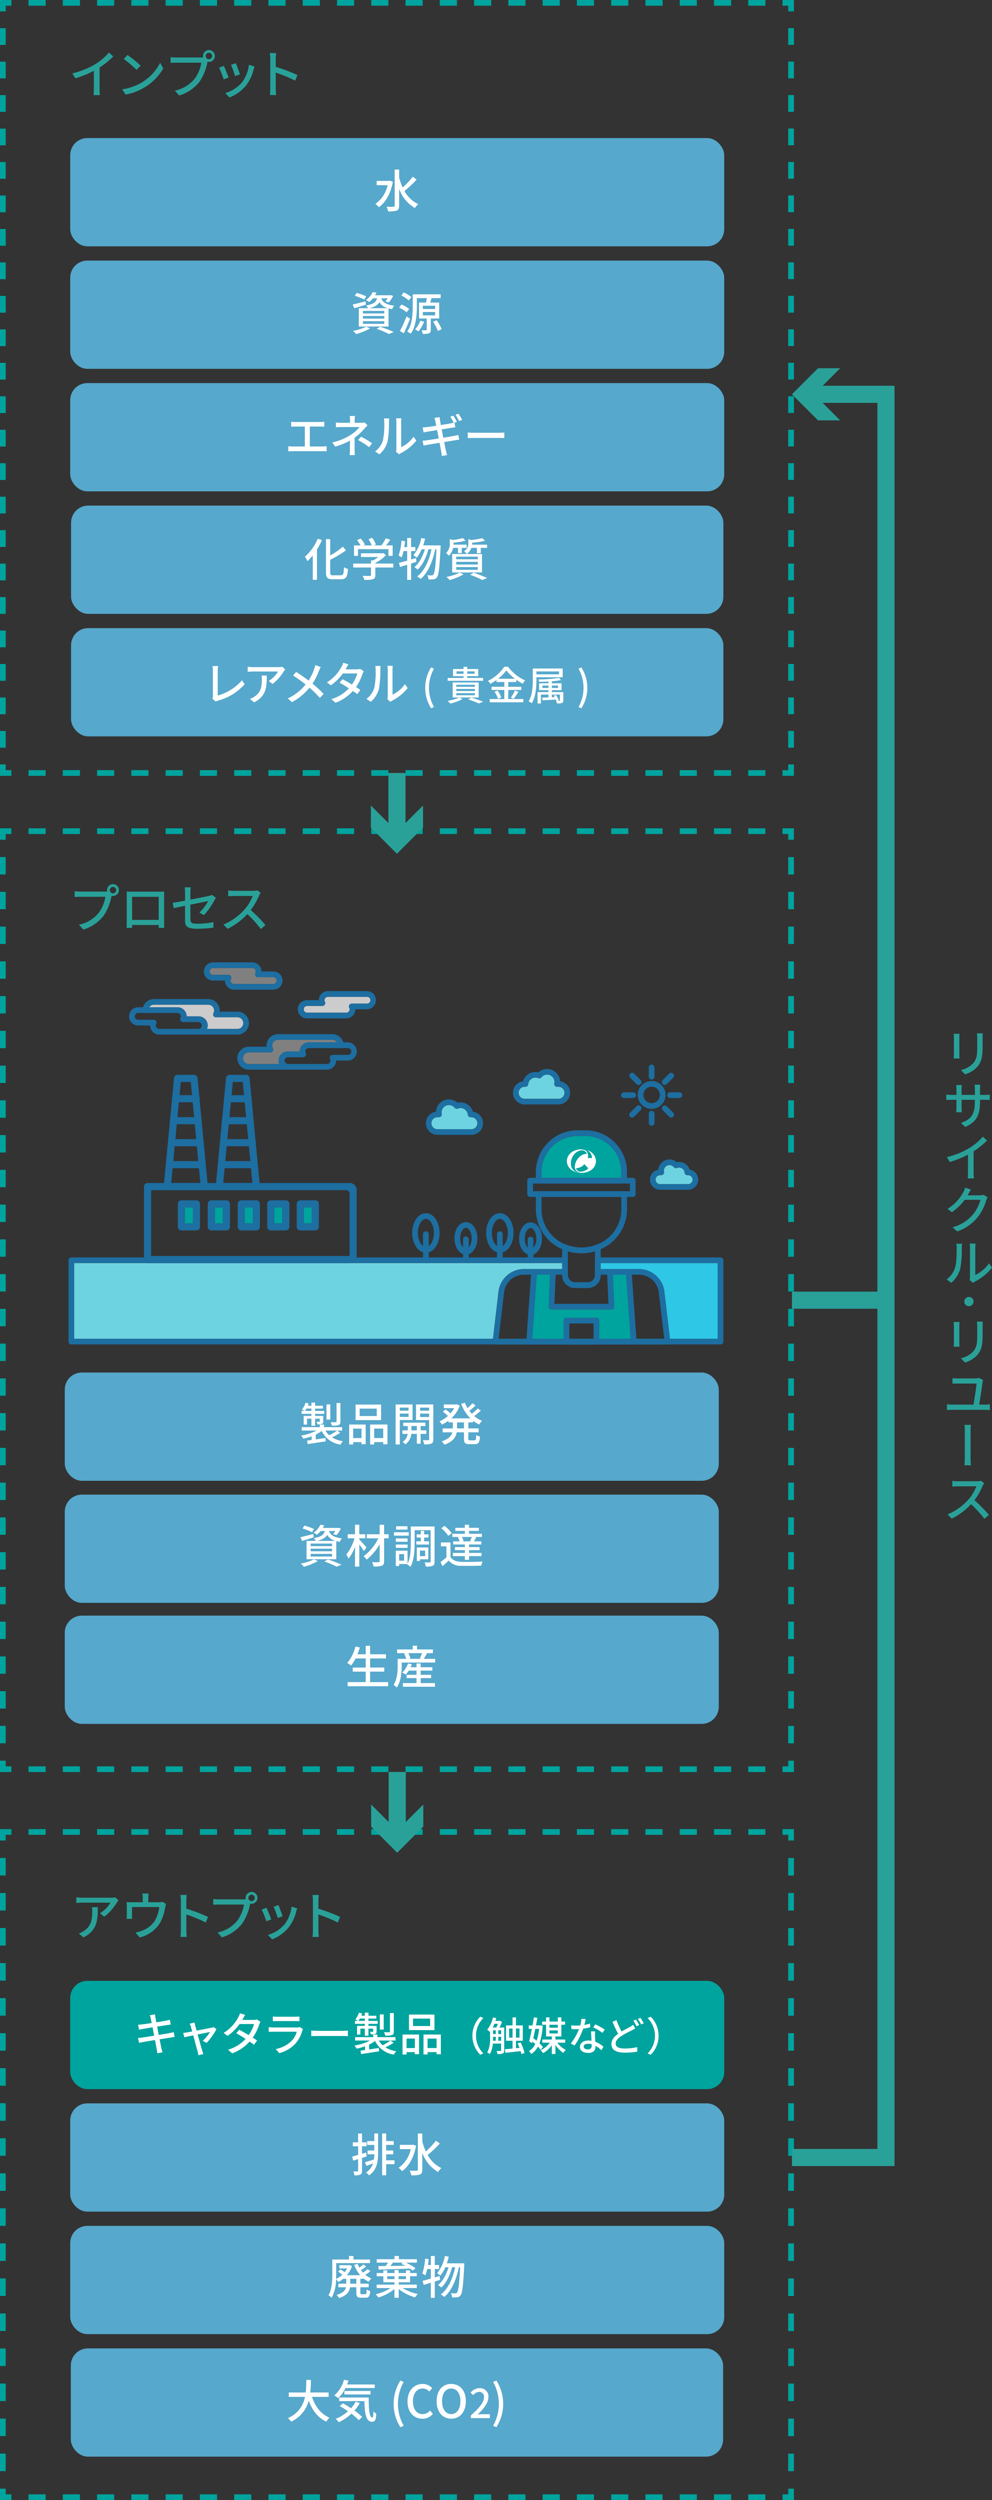 <svg xmlns="http://www.w3.org/2000/svg" width="348.256" height="877.482" viewBox="0 0 348.256 877.482">
  <rect x="0" y="0" width="348.256" height="877.482" fill="#333333" stroke="none"/>
  <g id="レイヤー_2" data-name="レイヤー 2">
    <g id="_058" data-name="058">
      <g>
        <g>
          <polyline points="277.718 617.967 277.718 620.967 274.718 620.967" fill="none" stroke="#00a49e" stroke-miterlimit="10" stroke-width="2"/>
          <line x1="268.702" y1="620.967" x2="7.008" y2="620.967" fill="none" stroke="#00a49e" stroke-miterlimit="10" stroke-width="2" stroke-dasharray="6.016 6.016"/>
          <polyline points="4 620.967 1 620.967 1 617.967" fill="none" stroke="#00a49e" stroke-miterlimit="10" stroke-width="2"/>
          <line x1="1" y1="611.869" x2="1" y2="297.779" fill="none" stroke="#00a49e" stroke-miterlimit="10" stroke-width="2" stroke-dasharray="6.099 6.099"/>
          <polyline points="1 294.729 1 291.729 4 291.729" fill="none" stroke="#00a49e" stroke-miterlimit="10" stroke-width="2"/>
          <line x1="10.016" y1="291.729" x2="271.71" y2="291.729" fill="none" stroke="#00a49e" stroke-miterlimit="10" stroke-width="2" stroke-dasharray="6.016 6.016"/>
          <polyline points="274.718 291.729 277.718 291.729 277.718 294.729" fill="none" stroke="#00a49e" stroke-miterlimit="10" stroke-width="2"/>
          <line x1="277.718" y1="300.828" x2="277.718" y2="614.918" fill="none" stroke="#00a49e" stroke-miterlimit="10" stroke-width="2" stroke-dasharray="6.099 6.099"/>
        </g>
        <g>
          <polyline points="277.718 873.482 277.718 876.482 274.718 876.482" fill="none" stroke="#00a49e" stroke-miterlimit="10" stroke-width="2"/>
          <line x1="268.702" y1="876.482" x2="7.008" y2="876.482" fill="none" stroke="#00a49e" stroke-miterlimit="10" stroke-width="2" stroke-dasharray="6.016 6.016"/>
          <polyline points="4 876.482 1 876.482 1 873.482" fill="none" stroke="#00a49e" stroke-miterlimit="10" stroke-width="2"/>
          <line x1="1" y1="867.334" x2="1" y2="649.061" fill="none" stroke="#00a49e" stroke-miterlimit="10" stroke-width="2" stroke-dasharray="6.149 6.149"/>
          <polyline points="1 645.987 1 642.987 4 642.987" fill="none" stroke="#00a49e" stroke-miterlimit="10" stroke-width="2"/>
          <line x1="10.016" y1="642.987" x2="271.71" y2="642.987" fill="none" stroke="#00a49e" stroke-miterlimit="10" stroke-width="2" stroke-dasharray="6.016 6.016"/>
          <polyline points="274.718 642.987 277.718 642.987 277.718 645.987" fill="none" stroke="#00a49e" stroke-miterlimit="10" stroke-width="2"/>
          <line x1="277.718" y1="652.136" x2="277.718" y2="870.408" fill="none" stroke="#00a49e" stroke-miterlimit="10" stroke-width="2" stroke-dasharray="6.149 6.149"/>
        </g>
        <rect x="24.859" y="824.252" width="229" height="38" rx="6" fill="#56a8cc"/>
        <g>
          <path d="M109.528,841.27c1.089,3.329,3.106,6.034,6.131,7.3a5.939,5.939,0,0,0-1.105,1.393c-2.993-1.393-4.929-3.985-6.178-7.379a11.073,11.073,0,0,1-6.179,7.379,5.213,5.213,0,0,0-1.136-1.249,9.953,9.953,0,0,0,6-7.442h-5.682v-1.537h5.955a40.389,40.389,0,0,0,.191-4.418h1.617a40.4,40.4,0,0,1-.224,4.418h6.451v1.537Z" fill="#fff"/>
          <path d="M121.293,838.164a12.158,12.158,0,0,1-2.561,3.554,11.126,11.126,0,0,0-1.377-.961,10.947,10.947,0,0,0,3.409-5.506l1.57.336c-.145.448-.305.9-.465,1.329h9.684v1.248Zm5.026,5.266a14.807,14.807,0,0,1-1.873,2.641,20.091,20.091,0,0,1,2.689,2.257l-1.184,1.121a19.708,19.708,0,0,0-2.593-2.273,17.363,17.363,0,0,1-4.418,2.993A8.21,8.21,0,0,0,117.851,849a15.222,15.222,0,0,0,4.323-2.688c-.961-.657-1.954-1.281-2.882-1.809l1.072-.977c.913.5,1.921,1.089,2.882,1.729a11.628,11.628,0,0,0,1.633-2.3Zm3.121-1.936c-.015,3.985.208,7.043,1.28,7.043.289-.016.369-.9.385-2.209a7.6,7.6,0,0,0,1.008.912c-.112,1.985-.416,2.753-1.473,2.769-2.224-.016-2.608-3.025-2.7-7.251h-8.867v-1.264Zm-8.531-1.073v-1.216h9.172v1.216Z" fill="#fff"/>
          <path d="M138.2,843.718a15.08,15.08,0,0,1,2.369-8.179l1.152.5a15.641,15.641,0,0,0,0,15.366l-1.152.513A15.1,15.1,0,0,1,138.2,843.718Z" fill="#fff"/>
          <path d="M143.063,842.87c0-3.841,2.337-6.146,5.315-6.146a4.541,4.541,0,0,1,3.345,1.488l-1.008,1.185a3.133,3.133,0,0,0-2.305-1.057c-2.033,0-3.441,1.7-3.441,4.466,0,2.8,1.312,4.514,3.393,4.514a3.429,3.429,0,0,0,2.608-1.249l.993,1.169a4.654,4.654,0,0,1-3.665,1.7C145.337,848.937,143.063,846.728,143.063,842.87Z" fill="#fff"/>
          <path d="M153.284,842.79c0-3.793,2.1-6.066,5.122-6.066s5.139,2.273,5.139,6.066-2.114,6.147-5.139,6.147S153.284,846.583,153.284,842.79Zm8.355,0c0-2.769-1.28-4.45-3.233-4.45s-3.217,1.681-3.217,4.45,1.265,4.53,3.217,4.53S161.639,845.559,161.639,842.79Z" fill="#fff"/>
          <path d="M165.309,847.79c3.04-2.689,4.609-4.692,4.609-6.388a1.681,1.681,0,0,0-1.751-1.89,2.8,2.8,0,0,0-2.032,1.148l-.91-.9a4.045,4.045,0,0,1,3.138-1.541,2.915,2.915,0,0,1,3.109,3.1c0,1.99-1.582,4.049-3.767,6.136.532-.056,1.177-.1,1.68-.1h2.578v1.373h-6.654Z" fill="#fff"/>
          <path d="M173.114,851.4a15.641,15.641,0,0,0,0-15.366l1.152-.5a15.246,15.246,0,0,1,0,16.375Z" fill="#fff"/>
        </g>
        <rect x="24.647" y="738.256" width="229.606" height="38" rx="6" fill="#56a8cc"/>
        <g>
          <path d="M128.736,756.878c-.544.176-1.1.352-1.648.528v4.466c0,.736-.144,1.137-.577,1.377a4.776,4.776,0,0,1-2.081.272,4.741,4.741,0,0,0-.4-1.376c.641.015,1.233.015,1.409,0,.208,0,.288-.049.288-.273v-4.049c-.624.192-1.217.368-1.745.544l-.336-1.441c.576-.144,1.3-.352,2.081-.576v-3.041h-1.856v-1.377h1.856v-3.089h1.361v3.089h1.6v1.377h-1.6v2.641l1.457-.432Zm2.674-8.067h1.328v6.707c0,3.169-.353,6.05-3.186,8a6.924,6.924,0,0,0-1.056-.993,5.954,5.954,0,0,0,2.449-3.185c-.784.3-1.568.593-2.272.848l-.577-1.28c.848-.224,1.985-.576,3.169-.96a17.13,17.13,0,0,0,.145-1.825h-2.369V754.8h2.369v-1.968h-2.5v-1.345h2.5ZM138.5,759.6h-2.93v3.89h-1.408V748.811h1.408v2.673h2.657v1.345h-2.657V754.8h2.481v1.329h-2.481v2.113h2.93Z" fill="#fff"/>
          <path d="M146.055,753.117c-.768,4.258-2.609,7.315-4.914,8.931a6.014,6.014,0,0,0-1.216-1.168,10.728,10.728,0,0,0,4.29-6.563h-3.842v-1.5h4.386l.288-.063Zm8.356-.784a36.885,36.885,0,0,1-4.275,4.017,10.717,10.717,0,0,0,4.819,4.61,6.5,6.5,0,0,0-1.153,1.376,12.59,12.59,0,0,1-5.538-6.738V761.5c0,.976-.24,1.441-.816,1.713a8.828,8.828,0,0,1-3.042.3,6.953,6.953,0,0,0-.576-1.649c1.089.048,2.113.048,2.417.032.32,0,.448-.112.448-.4V748.843h1.569v2.849a21.889,21.889,0,0,0,1.233,3.441,27.787,27.787,0,0,0,3.537-3.777Z" fill="#fff"/>
        </g>
        <rect x="24.647" y="695.255" width="229.606" height="38.001" rx="6" fill="#00a49e"/>
        <g>
          <path d="M61.319,714.938c-.368.032-.944.144-1.553.24-.832.128-2.24.352-3.729.593.288,1.44.513,2.64.608,3.073.113.464.256,1.024.416,1.5l-1.841.32c-.08-.56-.127-1.072-.223-1.552-.065-.4-.3-1.6-.576-3.09-1.745.288-3.362.56-4.115.7-.656.113-1.135.209-1.488.3l-.368-1.713c.4-.016,1.072-.1,1.52-.16.785-.112,2.417-.368,4.146-.64l-.56-2.945c-1.472.24-2.8.464-3.361.56-.545.1-.961.192-1.377.288l-.336-1.761c.448-.032.9-.064,1.393-.112.592-.064,1.921-.256,3.377-.48-.16-.8-.272-1.377-.321-1.6a8.954,8.954,0,0,0-.319-1.152l1.792-.288c.049.3.1.8.177,1.152.031.192.143.8.3,1.633,1.457-.24,2.817-.464,3.441-.592.5-.1.992-.208,1.312-.305l.3,1.681c-.288.032-.833.112-1.281.176-.7.112-2.049.32-3.489.544l.56,2.93c1.553-.256,2.977-.5,3.745-.641.609-.128,1.137-.24,1.5-.352Z" fill="#fff"/>
          <path d="M71.172,716.314a15.122,15.122,0,0,0,2.577-3.121c-.384.08-2.337.464-4.354.881.624,2.257,1.361,4.929,1.6,5.682.08.288.271.88.384,1.184l-1.729.433a7.692,7.692,0,0,0-.256-1.265c-.224-.784-.944-3.473-1.537-5.714-1.44.288-2.7.56-3.153.656l-.384-1.537c.464-.032.88-.1,1.393-.176.223-.032.9-.16,1.76-.32-.192-.752-.368-1.36-.464-1.7a4.7,4.7,0,0,0-.416-1.024l1.712-.416c.048.32.145.7.241,1.1l.48,1.745c2.16-.416,4.674-.9,5.25-1.024a2.872,2.872,0,0,0,.689-.225l1.024.721a23.237,23.237,0,0,1-3.426,4.818Z" fill="#fff"/>
          <path d="M91.443,709.592a8.231,8.231,0,0,0-.448.992,17.161,17.161,0,0,1-2.273,4.594c.592.384,1.137.737,1.537,1.025l-1.121,1.472c-.383-.32-.912-.7-1.52-1.12a15.179,15.179,0,0,1-6.1,4.145l-1.456-1.28a13.643,13.643,0,0,0,6.162-3.794c-1.184-.768-2.417-1.521-3.281-2l1.057-1.2c.9.464,2.129,1.168,3.3,1.873a13.3,13.3,0,0,0,1.888-3.89H84.1a17.628,17.628,0,0,1-4.21,4.162l-1.376-1.041a14.405,14.405,0,0,0,5.123-5.458,5.646,5.646,0,0,0,.608-1.441l1.824.577c-.3.48-.656,1.088-.816,1.408l-.193.353h3.89a3.759,3.759,0,0,0,1.2-.176Z" fill="#fff"/>
          <path d="M106.369,712.169a4.776,4.776,0,0,0-.24.544,11.478,11.478,0,0,1-2.353,4.5,11.823,11.823,0,0,1-5.73,3.409L96.8,719.18a10.825,10.825,0,0,0,5.6-2.882,7.544,7.544,0,0,0,1.778-3.2H96.029c-.384,0-1.089.016-1.7.064V711.5c.624.064,1.232.111,1.7.111h8.2a3.181,3.181,0,0,0,1.025-.144Zm-10.58-4.4a14.816,14.816,0,0,0,1.52.08h6.243a15.321,15.321,0,0,0,1.569-.08v1.649c-.4-.032-1.041-.048-1.585-.048H97.309c-.5,0-1.072.016-1.52.048Z" fill="#fff"/>
          <path d="M109.274,712.7c.513.048,1.5.1,2.369.1h8.692c.784,0,1.409-.064,1.793-.1v1.969c-.353-.016-1.073-.064-1.777-.064h-8.708c-.9,0-1.841.032-2.369.064Z" fill="#fff"/>
          <path d="M138.172,716.971a17.176,17.176,0,0,1-2.881,1.616,10.068,10.068,0,0,0,3.841,1.361,3.865,3.865,0,0,0-.832,1.184,8.566,8.566,0,0,1-6.611-4.77,11.872,11.872,0,0,1-2.1,1.249v1.713c1.087-.16,2.272-.336,3.424-.512l.065,1.184c-2.241.336-4.611.7-6.307.961l-.224-1.233c.464-.048,1.008-.128,1.6-.208v-1.3a19.893,19.893,0,0,1-2.944.833,5.129,5.129,0,0,0-.8-1.089,17.974,17.974,0,0,0,5.49-1.76h-5.218v-1.185h6.338v-.913h1.473v.913h6.355V716.2h-5.827a6.287,6.287,0,0,0,1.313,1.664A21.107,21.107,0,0,0,137.1,716.2Zm-10.1-6.627h-3.457V709.3h1.057a6.357,6.357,0,0,0-.929-.5,6.9,6.9,0,0,0,1.265-2.37l1.136.289c-.1.256-.192.512-.3.768h1.232v-1.088h1.281V707.5H132.1v.992h-2.753v.817h3.234v1.04h-3.234v.72h2.866v1.889c0,.512-.081.753-.449.913a4.066,4.066,0,0,1-1.537.159,4.527,4.527,0,0,0-.384-.912c.464.016.832.016.977.016.144-.016.176-.048.176-.16v-.944h-1.649v2.481h-1.281v-2.481h-1.552v2.08H125.35v-3.041h2.721Zm0-1.04v-.817h-1.728a8.856,8.856,0,0,1-.529.817Zm6.627,3.041h-1.345v-5.314H134.7Zm3.554.7c0,.7-.145,1.025-.641,1.233a7.491,7.491,0,0,1-2.352.208,5.232,5.232,0,0,0-.464-1.217c.8.032,1.568.032,1.808.016.224-.016.288-.08.288-.256v-6.482h1.361Z" fill="#fff"/>
          <path d="M141.315,714.09h5.8v6.9h-1.473v-.72h-2.913v.833h-1.409Zm1.409,1.424v3.33h2.913v-3.33Zm9.8-2.977h-8.947v-5.458h8.947ZM151,708.5h-6v2.609h6Zm3.761,5.587v6.931h-1.489v-.753H150.1v.833h-1.425V714.09Zm-1.489,4.754v-3.33H150.1v3.33Z" fill="#fff"/>
          <path d="M165.846,714.513a9.333,9.333,0,0,1,2.774-6.7l1.064.5a8.726,8.726,0,0,0,0,12.383l-1.064.5A9.33,9.33,0,0,1,165.846,714.513Z" fill="#fff"/>
          <path d="M177.017,719.654c0,.546-.126.9-.49,1.078a4.38,4.38,0,0,1-1.85.21,3.48,3.48,0,0,0-.364-1.078c.631.014,1.219.014,1.387,0s.225-.056.225-.238v-2.354H173.01a8.614,8.614,0,0,1-1.049,3.685,4.636,4.636,0,0,0-.9-.575,10.216,10.216,0,0,0,.981-5.07v-2.228l-.071.084a7.057,7.057,0,0,0-.938-.742,10.77,10.77,0,0,0,2.031-4.343l1.149.253c-.084.336-.182.658-.281.98h1.373l.224-.07.715.49a17.874,17.874,0,0,1-.91,1.891h1.68Zm-3.446-9.329a14.024,14.024,0,0,1-.6,1.3h1.247a8.656,8.656,0,0,0,.587-1.3Zm-.476,4.987c0,.308,0,.63-.014.966h.967v-1.387H173.1Zm0-1.387h.953v-1.317H173.1Zm1.835,0h1v-1.317h-1Zm1,2.353v-1.387h-1v1.387Zm7.116,4.679a8.97,8.97,0,0,0-.267-1.037c-1.919.21-3.894.434-5.35.588l-.168-1.26c.727-.057,1.667-.141,2.674-.225v-2.745h-2.283V710.9h2.283v-2.83h1.2v2.83h2.4v5.379h-2.4V718.9l1.247-.126a16.4,16.4,0,0,0-.672-1.583l1.022-.335a14.727,14.727,0,0,1,1.4,3.725Zm-3.111-5.771v-3.208h-1.19v3.208Zm1.2-3.208v3.208h1.247v-3.208Z" fill="#fff"/>
          <path d="M189.815,719.5a10.114,10.114,0,0,0-.967-1.163,7.038,7.038,0,0,1-2.353,2.592,5.026,5.026,0,0,0-.784-1.037,5.7,5.7,0,0,0,2.2-2.465c-.322-.3-.645-.589-.981-.855l-.126.532-1.036-.644c.294-1.148.63-2.731.939-4.356h-1.079V710.9h1.316c.183-.981.351-1.961.477-2.816l1.232.126c-.14.841-.308,1.751-.49,2.69h1.373l.2-.028.756.112a20.545,20.545,0,0,1-1.106,6.191,9.066,9.066,0,0,1,1.205,1.317Zm-1.891-7.4c-.224,1.121-.476,2.227-.7,3.25.379.28.786.6,1.163.938a17.52,17.52,0,0,0,.855-4.188Zm7.718,4.86a9.463,9.463,0,0,0,3,2.564,5.061,5.061,0,0,0-.91,1.036,11.086,11.086,0,0,1-2.745-2.787v3.152h-1.261v-3.1a9.13,9.13,0,0,1-3.04,2.8,6.122,6.122,0,0,0-.881-1.022,8.251,8.251,0,0,0,3.207-2.648h-2.62v-1.106h3.334v-1.079h-2.017v-4.118h-1.387v-1.107h1.387v-1.471h1.177v1.471h2.941v-1.471h1.247v1.471h1.316v1.107h-1.316v4.118h-2.087v1.079h3.432v1.106Zm-2.759-6.3V711.7h2.941v-1.037Zm0,3.054h2.941v-1.051h-2.941Z" fill="#fff"/>
          <path d="M207.2,711.543a20.513,20.513,0,0,1-2.466.491,24.328,24.328,0,0,1-3.012,5.9l-1.344-.686a20.084,20.084,0,0,0,2.9-5.057c-.336.014-.658.028-.994.028-.532,0-1.106-.014-1.667-.056l-.1-1.289c.546.056,1.2.084,1.765.084.462,0,.938-.014,1.429-.056a11.063,11.063,0,0,0,.406-2.353l1.526.14c-.111.476-.294,1.247-.5,2.031a14.662,14.662,0,0,0,2.018-.476Zm1.709,1.443a16.091,16.091,0,0,0-.015,1.625c.015.449.057,1.247.1,2.031a9.231,9.231,0,0,1,2.871,1.751l-.742,1.191a11.112,11.112,0,0,0-2.073-1.541v.378c0,1.177-.715,2.129-2.536,2.129-1.611,0-2.914-.686-2.914-2.129,0-1.3,1.177-2.227,2.9-2.227a6.31,6.31,0,0,1,1.163.1c-.056-1.093-.126-2.4-.154-3.306Zm-1.2,4.511a4.677,4.677,0,0,0-1.275-.168c-.924,0-1.527.406-1.527.966,0,.588.477,1,1.429,1a1.205,1.205,0,0,0,1.387-1.3C207.717,717.847,207.717,717.693,207.7,717.5Zm3.8-3.978a17.829,17.829,0,0,0-3.236-1.934l.7-1.078a22.79,22.79,0,0,1,3.319,1.863Z" fill="#fff"/>
          <path d="M223,711.964c-.364.224-.742.42-1.191.658a35.676,35.676,0,0,0-3.67,2c-1.233.8-2,1.653-2,2.662,0,1.092,1.037,1.722,3.11,1.722a20.713,20.713,0,0,0,4.482-.49l-.014,1.583a26.136,26.136,0,0,1-4.412.35c-2.676,0-4.651-.784-4.651-3,0-1.471.939-2.62,2.354-3.628-.645-1.163-1.345-2.718-1.976-4.2l1.387-.575a30.2,30.2,0,0,0,1.793,3.992c1.135-.672,2.269-1.232,2.984-1.639a6.677,6.677,0,0,0,1.107-.728Zm.252-3.124a19.4,19.4,0,0,1,1.121,1.933l-.911.406a17.431,17.431,0,0,0-1.12-1.961Zm1.583-.589a16.569,16.569,0,0,1,1.162,1.906l-.91.406a13.225,13.225,0,0,0-1.149-1.933Z" fill="#fff"/>
          <path d="M231.2,714.513a9.333,9.333,0,0,1-2.773,6.695l-1.066-.5a8.724,8.724,0,0,0,0-12.383l1.066-.5A9.336,9.336,0,0,1,231.2,714.513Z" fill="#fff"/>
        </g>
        <rect x="24.647" y="781.252" width="229.606" height="38" rx="6" fill="#56a8cc"/>
        <g>
          <path d="M126.511,799.826v1.713h2.914V802.8h-2.914v1.889c0,.464.081.544.481.544h1.248c.368,0,.448-.256.48-1.648a3.773,3.773,0,0,0,1.249.528c-.144,1.841-.5,2.353-1.584,2.353h-1.618c-1.343,0-1.664-.4-1.664-1.761v-1.9h-2.225c-.224,1.521-1.073,2.9-3.841,3.778a5.076,5.076,0,0,0-.864-1.088c2.256-.673,3.024-1.633,3.281-2.69H118.78v-1.264h2.785v-1.713h-1.072a10.484,10.484,0,0,1-1.744,1.137,6.076,6.076,0,0,0-.753-.993,14.461,14.461,0,0,1-1.553,6.515,5.41,5.41,0,0,0-1.136-.864c1.233-2.1,1.345-5.09,1.345-7.315v-5.25h5.874v-1.233h1.553v1.233h5.826v1.264H118.028v3.986c0,.48-.016,1.008-.032,1.569a8.738,8.738,0,0,0,2.177-1.473,13.944,13.944,0,0,0-1.472-1.073l.784-.816a15.6,15.6,0,0,1,1.521.992,7.954,7.954,0,0,0,.879-1.328h-2.752v-1.121h3.361l.24-.064.849.4a9.763,9.763,0,0,1-1.825,3.185h4.706a11.95,11.95,0,0,1-2.129-3.65l1.217-.352a8.445,8.445,0,0,0,.624,1.345,16.2,16.2,0,0,0,1.392-1.137l.977.689a10.2,10.2,0,0,1-1.826,1.328c.225.288.449.576.705.848a19.7,19.7,0,0,0,1.632-1.216l.993.736a14.076,14.076,0,0,1-1.825,1.248,7.908,7.908,0,0,0,2.145,1.3,5.769,5.769,0,0,0-.928,1.137,8.538,8.538,0,0,1-1.777-1.105v.08Zm-1.408,0h-2.161v1.713H125.1Z" fill="#fff"/>
          <path d="M141.349,803.076a16.556,16.556,0,0,0,5.331,2.08,5.578,5.578,0,0,0-.961,1.185,16.273,16.273,0,0,1-5.746-2.913V806.5h-1.5V803.4a15.443,15.443,0,0,1-5.667,2.993,5.756,5.756,0,0,0-.928-1.153,16.064,16.064,0,0,0,5.234-2.16h-4.882v-1.2h6.243v-.832h-3.89V798.93h-2.353v-1.137h2.353v-.928h1.36v.928H138.5v-1.04h1.425v1.04h2.592v-.928h1.441v.928h2.353v1.137h-2.353v2.113h-3.986v.832h6.339v1.2Zm-5.954-7.732c.288-.368.593-.8.849-1.2h-3.985v-1.185H138.5v-1.136h1.536v1.136h6.323v1.185h-3.826a23.5,23.5,0,0,1,3.346,1.969l-.977.832c-.271-.208-.624-.464-1.008-.7-3.969.144-8.147.288-10.98.352l-.065-1.233Zm.544,4.594H138.5V798.93h-2.562Zm2.018-5.794c-.305.4-.625.816-.929,1.185,1.633-.033,3.409-.049,5.2-.08a14.926,14.926,0,0,0-1.345-.689l.544-.416Zm1.969,4.786v1.008h2.592V798.93Z" fill="#fff"/>
          <path d="M154.507,800.178c-.624.208-1.249.4-1.873.593v5.73h-1.376v-5.3l-2.514.768-.384-1.425c.8-.208,1.809-.48,2.9-.784V796.4h-1.282a15.56,15.56,0,0,1-.656,2.225,8.964,8.964,0,0,0-1.088-.672,18.534,18.534,0,0,0,1.008-5.219l1.265.208c-.08.689-.161,1.377-.272,2.049h1.025v-3.169h1.376v3.169h1.488V796.4h-1.488v2.945l1.68-.48Zm8.483-5.778s0,.512-.017.7c-.351,7.187-.656,9.716-1.28,10.5a1.509,1.509,0,0,1-1.168.7,9.238,9.238,0,0,1-1.808.032,3.538,3.538,0,0,0-.417-1.457c.672.064,1.264.064,1.569.064a.614.614,0,0,0,.576-.288c.464-.528.8-2.8,1.088-8.883h-.448c-.817,4.129-2.529,8.339-5.122,10.42a6.806,6.806,0,0,0-1.233-.881c2.577-1.84,4.258-5.666,5.059-9.539h-1.072c-.706,2.689-2.1,5.618-3.794,7.122a5.378,5.378,0,0,0-1.153-.848c1.649-1.28,2.961-3.809,3.7-6.274h-1.137a11.985,11.985,0,0,1-1.729,2.945,11.163,11.163,0,0,0-1.152-.848,13.565,13.565,0,0,0,2.737-6.051l1.345.256c-.177.8-.416,1.585-.656,2.321Z" fill="#fff"/>
        </g>
        <rect x="24.95" y="177.461" width="229" height="38" rx="6" fill="#56a8cc"/>
        <g>
          <path d="M113.012,189.562a23.042,23.042,0,0,1-1.728,3.281V203.5H109.8v-8.564a17.576,17.576,0,0,1-1.857,2.018,10.173,10.173,0,0,0-.9-1.553,17.385,17.385,0,0,0,4.513-6.323Zm6.691,12.356c.833,0,.944-.56,1.072-2.849a4.386,4.386,0,0,0,1.393.64c-.192,2.658-.624,3.6-2.368,3.6h-3.026c-1.808,0-2.337-.544-2.337-2.481V189.225h1.489v5.731a25.393,25.393,0,0,0,4.45-3.09l1.072,1.3a38.84,38.84,0,0,1-5.522,3.313v4.37c0,.912.16,1.072.992,1.072Z" fill="#fff"/>
          <path d="M138.077,199.181H131.77v2.673c0,.817-.208,1.233-.864,1.457a11.129,11.129,0,0,1-2.993.224,8.116,8.116,0,0,0-.624-1.441c1.12.049,2.24.049,2.56.032s.4-.08.4-.32v-2.625h-6.242v-1.376h6.242V196.7H131a12.6,12.6,0,0,0,1.808-1.2h-6.082v-1.3h7.507l.32-.08.96.721a14.352,14.352,0,0,1-3.745,2.753v.208h6.307Zm-12.4-4.081h-1.393v-3.666h2.306a10.194,10.194,0,0,0-1.249-1.841l1.28-.576a9.83,9.83,0,0,1,1.489,2.145l-.576.272h2.961a11.9,11.9,0,0,0-1.121-2.193l1.3-.48a9.5,9.5,0,0,1,1.3,2.369l-.785.3h2.706a16.906,16.906,0,0,0,1.552-2.5l1.569.5c-.465.689-.993,1.393-1.49,2h2.322V195.1h-1.473v-2.353H125.672Z" fill="#fff"/>
          <path d="M146.2,197.2c-.624.208-1.249.4-1.873.593v5.73h-1.376v-5.3l-2.514.768-.384-1.425c.8-.208,1.809-.48,2.9-.784v-3.361H141.67a15.552,15.552,0,0,1-.657,2.225,9.028,9.028,0,0,0-1.087-.672,18.572,18.572,0,0,0,1.007-5.219l1.265.208c-.08.689-.16,1.377-.271,2.049h1.024v-3.169h1.376v3.169h1.488v1.409h-1.488v2.945l1.681-.48Zm8.483-5.778s0,.512-.016.7c-.352,7.186-.657,9.715-1.281,10.5a1.509,1.509,0,0,1-1.167.7,9.25,9.25,0,0,1-1.809.032,3.538,3.538,0,0,0-.417-1.457c.673.064,1.265.064,1.569.064a.614.614,0,0,0,.576-.288c.464-.528.8-2.8,1.088-8.883h-.448c-.816,4.129-2.528,8.339-5.122,10.42a6.8,6.8,0,0,0-1.232-.881c2.577-1.84,4.257-5.666,5.058-9.539H150.41c-.7,2.689-2.1,5.618-3.794,7.122a5.4,5.4,0,0,0-1.152-.848c1.648-1.28,2.961-3.809,3.7-6.274h-1.137a12.015,12.015,0,0,1-1.728,2.945,11.179,11.179,0,0,0-1.153-.848,13.576,13.576,0,0,0,2.738-6.051l1.344.256c-.176.8-.416,1.585-.656,2.321Z" fill="#fff"/>
          <path d="M159.061,192.3a5.067,5.067,0,0,1-1.489,2.754,3.981,3.981,0,0,0-.992-.945,4.225,4.225,0,0,0,1.329-3.345v-1.537l1.04.288a21.827,21.827,0,0,0,3.554-.656l.944.913a24.343,24.343,0,0,1-4.226.7v.336a2.712,2.712,0,0,1-.016.352h4.61V192.3H162.1v1.825H160.79V192.3Zm3.682,9.3a21.221,21.221,0,0,1-4.9,1.985,10.362,10.362,0,0,0-1.12-1.1,17.508,17.508,0,0,0,4.658-1.505Zm-4-7.155h10.468v6.483H158.741Zm1.44,1.857h7.539v-.912h-7.539Zm0,1.841h7.539V197.2h-7.539Zm0,1.857h7.539v-.961h-7.539Zm5.3-7.7a4.137,4.137,0,0,1-1.68,2.129,3.423,3.423,0,0,0-.913-1.008,2.961,2.961,0,0,0,1.538-2.721v-1.441l1.072.256a25.879,25.879,0,0,0,3.809-.624l.96.9a26.173,26.173,0,0,1-4.529.688v.288a3.277,3.277,0,0,1-.017.4h5.267V192.3h-2.209v1.857h-1.36V192.3Zm.769,8.708a50.2,50.2,0,0,1,4.786,1.857l-1.713.7a32.309,32.309,0,0,0-4.29-1.809Z" fill="#fff"/>
        </g>
        <rect x="24.95" y="220.461" width="229" height="38" rx="6" fill="#56a8cc"/>
        <g>
          <path d="M74.564,245.242a1.772,1.772,0,0,0,.176-.9V235.4a9.368,9.368,0,0,0-.144-1.616h1.985a10.447,10.447,0,0,0-.144,1.6v8.756a17.745,17.745,0,0,0,8.532-5.378l.912,1.408a19.219,19.219,0,0,1-9.332,5.747,2.761,2.761,0,0,0-.8.336Z" fill="#fff"/>
          <path d="M100.128,234.981c-.145.176-.4.48-.529.673a15.842,15.842,0,0,1-3.922,4.417L94.349,239a9.958,9.958,0,0,0,3.266-3.313H88.827c-.624,0-1.185.048-1.873.1v-1.777a14.334,14.334,0,0,0,1.873.144h8.948a8.281,8.281,0,0,0,1.344-.112Zm-6.467,2.129c0,4.178-.24,7.251-4.449,9.412l-1.473-1.2a6.08,6.08,0,0,0,1.536-.785c2.289-1.473,2.657-3.489,2.657-6.146a7.109,7.109,0,0,0-.095-1.281Z" fill="#fff"/>
          <path d="M112.591,234.117A11.465,11.465,0,0,0,112,235.4a22.337,22.337,0,0,1-2.289,4.546,42.772,42.772,0,0,1,3.889,3.6l-1.3,1.424a33.773,33.773,0,0,0-3.666-3.6,20.178,20.178,0,0,1-6.129,5.074l-1.457-1.3a17.617,17.617,0,0,0,6.242-4.9,47.718,47.718,0,0,0-4.4-3.138l1.073-1.28c1.329.848,3.089,2.065,4.37,3.025a17.475,17.475,0,0,0,1.984-4.1,10.125,10.125,0,0,0,.353-1.312Z" fill="#fff"/>
          <path d="M127.7,235.558a8.078,8.078,0,0,0-.448.992,17.175,17.175,0,0,1-2.273,4.594c.592.384,1.137.736,1.536,1.024l-1.12,1.473c-.384-.32-.912-.7-1.52-1.12a15.189,15.189,0,0,1-6.1,4.145l-1.456-1.28a13.649,13.649,0,0,0,6.162-3.794c-1.184-.768-2.417-1.521-3.281-2l1.056-1.2c.9.464,2.129,1.168,3.3,1.873a13.277,13.277,0,0,0,1.889-3.89h-5.09a17.628,17.628,0,0,1-4.21,4.162L114.77,239.5a14.416,14.416,0,0,0,5.122-5.458,5.682,5.682,0,0,0,.609-1.441l1.824.577c-.3.48-.656,1.088-.816,1.408l-.193.353h3.89a3.734,3.734,0,0,0,1.2-.177Z" fill="#fff"/>
          <path d="M128.649,245.306a7.536,7.536,0,0,0,2.754-3.89,27.769,27.769,0,0,0,.464-6.387,4.986,4.986,0,0,0-.128-1.3H133.6a12.26,12.26,0,0,0-.08,1.28,35,35,0,0,1-.5,6.835,8.99,8.99,0,0,1-2.848,4.482Zm7.363.144a4.552,4.552,0,0,0,.113-1.009v-9.476a11.727,11.727,0,0,0-.1-1.28h1.856a9.637,9.637,0,0,0-.08,1.28v8.852a11.251,11.251,0,0,0,4.354-3.682l.961,1.377a16.8,16.8,0,0,1-5.443,4.418,3.333,3.333,0,0,0-.608.4Z" fill="#fff"/>
          <path d="M149.279,241.417a13.211,13.211,0,0,1,2.072-7.157l1.009.434a13.689,13.689,0,0,0,0,13.447l-1.009.448A13.225,13.225,0,0,1,149.279,241.417Z" fill="#fff"/>
          <path d="M162.385,245.354a19.078,19.078,0,0,1-4.3,1.6,6.851,6.851,0,0,0-.952-.952,16.691,16.691,0,0,0,4.089-1.177Zm7.215-6.4H157.161v-1.009h5.575v-.63h-3.7V234.82h3.7v-.771h1.274v.771h3.9v2.493h-3.9v.63h5.59Zm-10.688,5.855v-5.266h9.133v5.266Zm1.274-3.754h6.542v-.714h-6.542Zm0,1.485h6.542v-.728h-6.542Zm0,1.485h6.542v-.729h-6.542Zm2.55-7.536v-.855h-2.465v.855Zm1.274-.855v.855h2.606v-.855Zm1.458,9.217c1.485.448,3.166,1.023,4.16,1.429l-1.541.63a27.637,27.637,0,0,0-3.726-1.414Z" fill="#fff"/>
          <path d="M178.427,245.354h5.3v1.134H171.914v-1.134h5.14v-3.18h-4.467v-1.121h4.467v-1.667h-2.745v-.728a19.613,19.613,0,0,1-2.185,1.373,5,5,0,0,0-.813-1.051,15.04,15.04,0,0,0,5.716-4.959h1.33a15.428,15.428,0,0,0,6,4.791,7.437,7.437,0,0,0-.84,1.163,17.812,17.812,0,0,1-2.241-1.387v.8h-2.844v1.667h4.567v1.121h-4.567Zm-3.753-2.97a9.147,9.147,0,0,1,1.3,2.409l-1.134.5a9.143,9.143,0,0,0-1.233-2.493Zm6.121-4.146a15.682,15.682,0,0,1-3.04-2.942,14.989,14.989,0,0,1-2.9,2.942Zm-1.443,6.625a15.5,15.5,0,0,0,1.414-2.493l1.247.462a24.413,24.413,0,0,1-1.695,2.465Z" fill="#fff"/>
          <path d="M188.317,237.706v.994c0,2.381-.21,5.855-1.625,8.138a3.992,3.992,0,0,0-1.12-.658c1.345-2.157,1.471-5.267,1.471-7.48v-4.062h10.491v3.068Zm0-2.046v1.023h7.929V235.66Zm9.442,10.17c0,.518-.1.756-.463.91a5.173,5.173,0,0,1-1.751.155,5.311,5.311,0,0,0-.336-.9l.154.014c-.056-.154-.126-.294-.21-.476-1.709.111-3.446.2-4.721.252l-.084-.939c.617-.014,1.373-.042,2.2-.07v-.98H189.9v3.123h-1.177v-4.006h3.825v-.672h-3.279v-2.41h3.279v-.63c-1.107.056-2.242.1-3.279.1a3.036,3.036,0,0,0-.252-.826,47.178,47.178,0,0,0,7.229-.546l.742.77a28.2,28.2,0,0,1-3.25.42v.714h3.4v2.41h-3.4v.672h4.021Zm-5.211-4.371v-.84h-2.116v.84Zm1.19-.84v.84h2.171v-.84Zm2.045,5.393a3.7,3.7,0,0,0,.574,0c.154-.014.2-.042.2-.182V243.8h-2.815v.938l1-.042c-.1-.182-.211-.364-.308-.532l.77-.2a10.8,10.8,0,0,1,1.023,1.905Z" fill="#fff"/>
          <path d="M203.093,248.141a13.7,13.7,0,0,0,0-13.447l1.008-.434a13.341,13.341,0,0,1,0,14.329Z" fill="#fff"/>
        </g>
        <g>
          <g>
            <path d="M209.365,462.517h-10.49a1,1,0,0,0-1,1v7.364a1,1,0,0,0,1,1h10.49a1,1,0,0,0,1-1v-7.364A1,1,0,0,0,209.365,462.517Zm-9.491,7.365v-5.365h8.491v5.365Z" fill="#1d6ea1"/>
            <g>
              <path d="M120.523,365.856a4.013,4.013,0,0,0-3.846-2.879H97.6a4.032,4.032,0,0,0-4.026,4.032,3.6,3.6,0,0,0,.02.374H87.413a4.029,4.029,0,1,0,0,8.057H101a1,1,0,1,0,0-2,1.2,1.2,0,0,1,0-2.393h5.445a.987.987,0,0,0,.853-.48,1,1,0,0,0,.033-.979,1.249,1.249,0,0,1-.133-.54,1.192,1.192,0,0,1,1.193-1.193h11.3a1.012,1.012,0,0,0,.727-.313,1,1,0,0,0,.273-.74A3.707,3.707,0,0,0,120.523,365.856Zm-12.13,0a3.2,3.2,0,0,0-3.192,3.193H101a3.2,3.2,0,0,0-3.192,3.192,2.879,2.879,0,0,0,.067.64,2.217,2.217,0,0,0,.08.306,1.649,1.649,0,0,0,.086.254H87.413a2.03,2.03,0,1,1,0-4.059h7.511a1,1,0,0,0,.887-1.453,2.01,2.01,0,0,1,1.793-2.952h19.073a2.011,2.011,0,0,1,1.66.879Z" fill="#1d6ea1"/>
              <path d="M118.337,365.856h-9.944a3.2,3.2,0,0,0-3.192,3.193H101a3.2,3.2,0,0,0-3.192,3.192,2.879,2.879,0,0,0,.067.64,2.217,2.217,0,0,0,.08.306,1.649,1.649,0,0,0,.086.254H87.413a2.03,2.03,0,1,1,0-4.059h7.511a1,1,0,0,0,.887-1.453,2.01,2.01,0,0,1,1.793-2.952h19.073A2.011,2.011,0,0,1,118.337,365.856Z" fill="gray"/>
            </g>
            <path d="M122.222,365.856H108.393a3.2,3.2,0,0,0-3.192,3.193H101a3.2,3.2,0,0,0-3.192,3.192,2.879,2.879,0,0,0,.067.64,2.217,2.217,0,0,0,.08.306A3.191,3.191,0,0,0,101,375.44h13.829a3.2,3.2,0,0,0,3.192-3.192h4.2a3.2,3.2,0,0,0,0-6.392Zm0,4.392h-5.445a1,1,0,0,0-.893,1.453,1.182,1.182,0,0,1-1.053,1.74H101a1.2,1.2,0,0,1,0-2.393h5.445a.987.987,0,0,0,.853-.48,1,1,0,0,0,.033-.979,1.249,1.249,0,0,1-.133-.54,1.192,1.192,0,0,1,1.193-1.193h13.829a1.2,1.2,0,0,1,0,2.392Z" fill="#1d6ea1"/>
            <g>
              <path d="M50.039,354.481a.991.991,0,0,0,.273.74,1.008,1.008,0,0,0,.726.313h11.3a1.192,1.192,0,0,1,1.193,1.193,1.237,1.237,0,0,1-.134.54,1.006,1.006,0,0,0,.033.979.988.988,0,0,0,.854.48h5.445a1.2,1.2,0,0,1,0,2.393,1,1,0,1,0,0,2H83.314a4.029,4.029,0,1,0,0-8.057H77.13a3.6,3.6,0,0,0,.02-.374,4.032,4.032,0,0,0-4.026-4.032H54.051a4.011,4.011,0,0,0-3.846,2.88A3.692,3.692,0,0,0,50.039,354.481Zm2.352-.946a2.009,2.009,0,0,1,1.66-.88H73.124a2.012,2.012,0,0,1,1.793,2.952.992.992,0,0,0,.033.973,1,1,0,0,0,.853.48h7.511a2.03,2.03,0,1,1,0,4.059H72.685a1.649,1.649,0,0,0,.086-.254,2.368,2.368,0,0,0,.08-.306,2.879,2.879,0,0,0,.067-.64,3.2,3.2,0,0,0-3.192-3.192h-4.2a3.2,3.2,0,0,0-3.192-3.192Z" fill="#1d6ea1"/>
              <path d="M52.391,353.535h9.944a3.2,3.2,0,0,1,3.192,3.192h4.2a3.2,3.2,0,0,1,3.192,3.192,2.879,2.879,0,0,1-.067.64,2.368,2.368,0,0,1-.08.306,1.649,1.649,0,0,1-.086.254H83.314a2.03,2.03,0,1,0,0-4.059H75.8a1,1,0,0,1-.853-.48.992.992,0,0,1-.033-.973,2.012,2.012,0,0,0-1.793-2.952H54.051A2.009,2.009,0,0,0,52.391,353.535Z" fill="#ccc"/>
            </g>
            <path d="M45.313,356.727a3.2,3.2,0,0,0,3.193,3.2h4.2a3.2,3.2,0,0,0,3.193,3.192H69.726a3.191,3.191,0,0,0,3.045-2.253,2.368,2.368,0,0,0,.08-.306,2.879,2.879,0,0,0,.067-.64,3.2,3.2,0,0,0-3.192-3.192h-4.2a3.2,3.2,0,0,0-3.192-3.192H48.506A3.2,3.2,0,0,0,45.313,356.727Zm2,0a1.192,1.192,0,0,1,1.193-1.193H62.335a1.192,1.192,0,0,1,1.193,1.193,1.237,1.237,0,0,1-.134.54,1.006,1.006,0,0,0,.033.979.988.988,0,0,0,.854.48h5.445a1.2,1.2,0,0,1,0,2.393H55.9a1.182,1.182,0,0,1-1.053-1.74,1,1,0,0,0-.893-1.453H48.506A1.2,1.2,0,0,1,47.313,356.727Z" fill="#1d6ea1"/>
            <g>
              <path d="M73.578,340.969a1.192,1.192,0,0,1,1.193-1.193H88.6a1.192,1.192,0,0,1,1.193,1.193,1.237,1.237,0,0,1-.134.54,1.006,1.006,0,0,0,.034.979.986.986,0,0,0,.853.48h5.445a1.2,1.2,0,0,1,0,2.393H82.162a1.182,1.182,0,0,1-1.053-1.74,1,1,0,0,0-.893-1.452H74.771A1.2,1.2,0,0,1,73.578,340.969Z" fill="gray"/>
              <path d="M71.579,340.969a3.2,3.2,0,0,0,3.192,3.2h4.2a3.2,3.2,0,0,0,3.192,3.192H95.991a3.191,3.191,0,0,0,3.045-2.252,2.194,2.194,0,0,0,.08-.307,2.879,2.879,0,0,0,.067-.64,3.2,3.2,0,0,0-3.192-3.192h-4.2a3.2,3.2,0,0,0-3.192-3.192H74.771A3.2,3.2,0,0,0,71.579,340.969Zm2,0a1.192,1.192,0,0,1,1.193-1.193H88.6a1.192,1.192,0,0,1,1.193,1.193,1.237,1.237,0,0,1-.134.54,1.006,1.006,0,0,0,.034.979.986.986,0,0,0,.853.48h5.445a1.2,1.2,0,0,1,0,2.393H82.162a1.182,1.182,0,0,1-1.053-1.74,1,1,0,0,0-.893-1.452H74.771A1.2,1.2,0,0,1,73.578,340.969Z" fill="#1d6ea1"/>
            </g>
            <g>
              <path d="M128.946,352.255H123.5a1,1,0,0,0-.893,1.453,1.174,1.174,0,0,1,.14.54,1.2,1.2,0,0,1-1.193,1.2H107.727a1.2,1.2,0,0,1,0-2.392h5.444a.988.988,0,0,0,.854-.48,1.008,1.008,0,0,0,.033-.98,1.235,1.235,0,0,1-.133-.54,1.192,1.192,0,0,1,1.193-1.193h13.828a1.2,1.2,0,0,1,0,2.393Z" fill="#ccc"/>
              <path d="M128.946,347.863H115.118a3.2,3.2,0,0,0-3.193,3.192h-4.2a3.2,3.2,0,0,0-3.193,3.193,2.87,2.87,0,0,0,.067.639,2.341,2.341,0,0,0,.08.307,3.191,3.191,0,0,0,3.046,2.252h13.828a3.2,3.2,0,0,0,3.193-3.192h4.2a3.2,3.2,0,0,0,0-6.391Zm0,4.392H123.5a1,1,0,0,0-.893,1.453,1.174,1.174,0,0,1,.14.54,1.2,1.2,0,0,1-1.193,1.2H107.727a1.2,1.2,0,0,1,0-2.392h5.444a.988.988,0,0,0,.854-.48,1.008,1.008,0,0,0,.033-.98,1.235,1.235,0,0,1-.133-.54,1.192,1.192,0,0,1,1.193-1.193h13.828a1.2,1.2,0,0,1,0,2.393Z" fill="#1d6ea1"/>
            </g>
            <g>
              <path d="M166.036,390.189a4.534,4.534,0,0,0-4.372-3.265,4.408,4.408,0,0,0-1.026.12,4.563,4.563,0,0,0-7.6,3.145,4.085,4.085,0,0,0,.56,8.131h11.9a4.083,4.083,0,0,0,.54-8.131Zm-.54,6.131h-11.9a2.086,2.086,0,1,1,0-4.171h.5a1.012,1.012,0,0,0,.779-.367,1.023,1.023,0,0,0,.207-.826,2.244,2.244,0,0,1-.053-.514,2.562,2.562,0,0,1,4.545-1.626,1,1,0,0,0,1.139.294,2.612,2.612,0,0,1,.953-.187,2.558,2.558,0,0,1,2.553,2.319,1,1,0,0,0,.993.907h.286a2.086,2.086,0,1,1,0,4.171Z" fill="#1d6ea1"/>
              <path d="M167.582,394.235a2.088,2.088,0,0,1-2.086,2.085h-11.9a2.086,2.086,0,1,1,0-4.171h.5a1.012,1.012,0,0,0,.779-.367,1.023,1.023,0,0,0,.207-.826,2.244,2.244,0,0,1-.053-.514,2.562,2.562,0,0,1,4.545-1.626,1,1,0,0,0,1.139.294,2.612,2.612,0,0,1,.953-.187,2.558,2.558,0,0,1,2.553,2.319,1,1,0,0,0,.993.907h.286A2.093,2.093,0,0,1,167.582,394.235Z" fill="#6ed3e0"/>
            </g>
            <g>
              <path d="M180.085,383.556a4.09,4.09,0,0,0,4.085,4.086h11.9a4.085,4.085,0,0,0,.56-8.131,4.565,4.565,0,0,0-7.605-3.146,4.4,4.4,0,0,0-1.026-.12,4.535,4.535,0,0,0-4.372,3.266A4.09,4.09,0,0,0,180.085,383.556Zm2,0a2.094,2.094,0,0,1,2.086-2.086h.287a1,1,0,0,0,.993-.906A2.556,2.556,0,0,1,188,378.245a2.6,2.6,0,0,1,.953.186,1,1,0,0,0,1.14-.293,2.562,2.562,0,0,1,4.545,1.626,2.183,2.183,0,0,1-.054.513,1.025,1.025,0,0,0,.207.827,1.013,1.013,0,0,0,.78.366h.5a2.086,2.086,0,0,1,0,4.172h-11.9A2.089,2.089,0,0,1,182.084,383.556Z" fill="#1d6ea1"/>
              <path d="M182.084,383.556a2.089,2.089,0,0,0,2.086,2.086h11.9a2.086,2.086,0,0,0,0-4.172h-.5a1.013,1.013,0,0,1-.78-.366,1.025,1.025,0,0,1-.207-.827,2.183,2.183,0,0,0,.054-.513,2.562,2.562,0,0,0-4.545-1.626,1,1,0,0,1-1.14.293,2.6,2.6,0,0,0-.953-.186,2.556,2.556,0,0,0-2.552,2.319,1,1,0,0,1-.993.906h-.287A2.094,2.094,0,0,0,182.084,383.556Z" fill="#6ed3e0"/>
            </g>
            <g>
              <path d="M242.15,410.541a3.919,3.919,0,0,0-3.752-2.712,4.027,4.027,0,0,0-.8.08,3.9,3.9,0,0,0-2.565-.953,3.955,3.955,0,0,0-3.932,3.592,3.55,3.55,0,0,0,.626,7.044h9.844a3.549,3.549,0,0,0,.579-7.051Zm-.579,5.052h-9.844a1.55,1.55,0,1,1,0-3.1h.413a1,1,0,0,0,.98-1.2,1.874,1.874,0,0,1-.04-.386,1.951,1.951,0,0,1,3.459-1.24,1,1,0,0,0,1.14.3,1.943,1.943,0,0,1,2.659,1.619,1,1,0,0,0,1,.907h.234a1.55,1.55,0,1,1,0,3.1Z" fill="#1d6ea1"/>
              <path d="M243.123,414.047a1.548,1.548,0,0,1-1.552,1.546h-9.844a1.55,1.55,0,1,1,0-3.1h.413a1,1,0,0,0,.98-1.2,1.874,1.874,0,0,1-.04-.386,1.951,1.951,0,0,1,3.459-1.24,1,1,0,0,0,1.14.3,1.943,1.943,0,0,1,2.659,1.619,1,1,0,0,0,1,.907h.234A1.55,1.55,0,0,1,243.123,414.047Z" fill="#6ed3e0"/>
            </g>
            <g>
              <path d="M228.771,389.194a4.887,4.887,0,1,1,4.886-4.887A4.892,4.892,0,0,1,228.771,389.194Zm0-7.774a2.887,2.887,0,1,0,2.887,2.887A2.891,2.891,0,0,0,228.771,381.42Z" fill="#1d6ea1"/>
              <path d="M228.771,378.9a1,1,0,0,1-1-1v-3.239a1,1,0,1,1,2,0V377.9A1,1,0,0,1,228.771,378.9Z" fill="#1d6ea1"/>
              <path d="M228.771,395.118a1,1,0,0,1-1-1v-3.239a1,1,0,1,1,2,0v3.239A1,1,0,0,1,228.771,395.118Z" fill="#1d6ea1"/>
              <path d="M224.182,380.8a1,1,0,0,1-.707-.293l-2.29-2.291a1,1,0,0,1,1.414-1.413l2.29,2.291a1,1,0,0,1-.707,1.706Z" fill="#1d6ea1"/>
              <path d="M235.649,392.268a1,1,0,0,1-.707-.293l-2.291-2.29a1,1,0,0,1,1.414-1.413l2.291,2.29a1,1,0,0,1-.707,1.706Z" fill="#1d6ea1"/>
              <path d="M222.282,385.39h-3.239a1,1,0,0,1,0-2h3.239a1,1,0,1,1,0,2Z" fill="#1d6ea1"/>
              <path d="M238.5,385.39h-3.239a1,1,0,0,1,0-2H238.5a1,1,0,0,1,0,2Z" fill="#1d6ea1"/>
              <path d="M221.892,392.268a1,1,0,0,1-.707-1.706l2.29-2.29a1,1,0,1,1,1.414,1.413l-2.29,2.29A1,1,0,0,1,221.892,392.268Z" fill="#1d6ea1"/>
              <path d="M233.358,380.8a1,1,0,0,1-.707-1.706l2.291-2.291a1,1,0,0,1,1.414,1.413l-2.291,2.291A1,1,0,0,1,233.358,380.8Z" fill="#1d6ea1"/>
            </g>
            <g>
              <path d="M205.486,396.712h-2.732a14.64,14.64,0,0,0-14.629,14.629v3.065a1,1,0,0,0,1,1h30a1.007,1.007,0,0,0,1-1v-3.065A14.645,14.645,0,0,0,205.486,396.712Zm-15.362,16.695v-2.066a12.642,12.642,0,0,1,12.63-12.629h2.732a12.648,12.648,0,0,1,12.636,12.629v2.066Z" fill="#1d6ea1"/>
              <path d="M205.486,398.712h-2.732a12.642,12.642,0,0,0-12.63,12.629v2.066h28v-2.066A12.648,12.648,0,0,0,205.486,398.712Z" fill="#00a49e"/>
            </g>
            <path d="M235.3,470.768l-.107-.886-1.959-16.688v-.007a9.047,9.047,0,0,0-8.7-7.784H209.878a1,1,0,0,0-1,1v1.239a2.539,2.539,0,0,1-2.672,2.426h-4.239a2.525,2.525,0,0,1-2.606-2.426V446.4a1,1,0,0,0-1-1H183.706a9.047,9.047,0,0,0-8.7,7.791l-1.96,16.688-.106.886a1.014,1.014,0,0,0,.246.78,1,1,0,0,0,.747.333h60.38a1,1,0,0,0,.746-.333A1.015,1.015,0,0,0,235.3,470.768Zm-60.247-.886,1.933-16.448a7,7,0,0,1,6.717-6.032h13.656v.24a4.54,4.54,0,0,0,4.672,4.425h4.238a4.524,4.524,0,0,0,4.606-4.425v-.24h13.655a7,7,0,0,1,6.718,6.032l1.932,16.448ZM194.123,445.4a.979.979,0,0,1,.72.307,1,1,0,0,1,.28.733l-.04.959h2.279v-2Z" fill="#1d6ea1"/>
            <path d="M223.413,469.882l-1.606-22.48-.08-1.073a.992.992,0,0,0-.993-.926h-6.617a.976.976,0,0,0-.72.307,1.016,1.016,0,0,0-.28.733l.04.959.446,10.237H194.636l.447-10.237.04-.959a1,1,0,0,0-.28-.733.979.979,0,0,0-.72-.307h-6.618a.993.993,0,0,0-.993.926l-.08,1.073-1.606,22.48-.066.926a1,1,0,0,0,1,1.073H222.48a.981.981,0,0,0,.733-.32,1,1,0,0,0,.267-.753Zm-36.581,0,1.606-22.48h4.639l-.48,11.2a1,1,0,0,0,1,1.039h21.046a.982.982,0,0,0,.72-.306.972.972,0,0,0,.28-.733l-.48-11.2H219.8l1.606,22.48Z" fill="#1d6ea1"/>
            <g>
              <path d="M252.956,441.338H209.878a1,1,0,0,0-1,1v5.305a2.539,2.539,0,0,1-2.672,2.426h-4.239a2.525,2.525,0,0,1-2.606-2.426v-5.305a1,1,0,0,0-1-1H25.058a1,1,0,0,0-1,1v28.544a1,1,0,0,0,1,1h227.9a1,1,0,0,0,1-1V442.337A1,1,0,0,0,252.956,441.338Zm-1,28.544H26.058V443.337h171.3v4.305a4.54,4.54,0,0,0,4.672,4.425h4.238a4.524,4.524,0,0,0,4.606-4.425v-4.305h41.078Z" fill="#1d6ea1"/>
              <path d="M210.364,469.882v-6.365a1,1,0,0,0-1-1h-10.49a1,1,0,0,0-1,1v6.365H186.832l1.606-22.48h4.639l-.48,11.2a1,1,0,0,0,1,1.039h21.046a.982.982,0,0,0,.72-.306.972.972,0,0,0,.28-.733l-.48-11.2H219.8l1.606,22.48Z" fill="#00a49e"/>
              <path d="M251.956,443.337v26.545H235.2l-1.959-16.688v-.007a9.047,9.047,0,0,0-8.7-7.784H210.878v-2.066Z" fill="#2ec7e6"/>
              <path d="M197.362,443.337V445.4H183.706a9.047,9.047,0,0,0-8.7,7.791l-1.96,16.688H26.058V443.337Z" fill="#6ed3e0"/>
            </g>
            <path d="M122.762,415.221H51.805a1.251,1.251,0,0,0-1.251,1.252v25.613a1.251,1.251,0,0,0,1.251,1.251h70.957a2.467,2.467,0,0,0,2.46-2.46v-23.2A2.467,2.467,0,0,0,122.762,415.221Zm-69.7,25.613v-23.11h68.454a1.208,1.208,0,0,1,1.208,1.208v21.9Z" fill="#1d6ea1"/>
            <g>
              <path d="M71.719,417.724H58.724a1.252,1.252,0,0,1-1.246-1.37l3.61-37.969a1.251,1.251,0,0,1,1.246-1.134h5.775a1.251,1.251,0,0,1,1.246,1.134l3.61,37.969a1.252,1.252,0,0,1-1.246,1.37Zm-11.619-2.5H70.343l-3.372-35.467h-3.5Z" fill="#1d6ea1"/>
              <path d="M68.787,386.884H61.656a1.252,1.252,0,1,1,0-2.5h7.131a1.252,1.252,0,1,1,0,2.5Z" fill="#1d6ea1"/>
              <path d="M69.521,394.6h-8.6a1.251,1.251,0,1,1,0-2.5h8.6a1.251,1.251,0,1,1,0,2.5Z" fill="#1d6ea1"/>
              <path d="M70.255,402.319H60.188a1.252,1.252,0,0,1,0-2.5H70.255a1.252,1.252,0,0,1,0,2.5Z" fill="#1d6ea1"/>
              <path d="M70.989,410.036H59.454a1.252,1.252,0,0,1,0-2.5H70.989a1.252,1.252,0,0,1,0,2.5Z" fill="#1d6ea1"/>
            </g>
            <g>
              <path d="M89.981,417.724h-13a1.252,1.252,0,0,1-1.245-1.37l3.611-37.969a1.251,1.251,0,0,1,1.245-1.134H86.37a1.251,1.251,0,0,1,1.246,1.134l3.611,37.969a1.252,1.252,0,0,1-1.246,1.37Zm-11.621-2.5H88.605l-3.373-35.467h-3.5Z" fill="#1d6ea1"/>
              <path d="M87.048,386.884H79.917a1.252,1.252,0,1,1,0-2.5h7.131a1.252,1.252,0,1,1,0,2.5Z" fill="#1d6ea1"/>
              <path d="M87.782,394.6h-8.6a1.251,1.251,0,1,1,0-2.5h8.6a1.251,1.251,0,1,1,0,2.5Z" fill="#1d6ea1"/>
              <path d="M88.516,402.319H78.449a1.252,1.252,0,0,1,0-2.5H88.516a1.252,1.252,0,1,1,0,2.5Z" fill="#1d6ea1"/>
              <path d="M89.25,410.036H77.716a1.252,1.252,0,0,1,0-2.5H89.25a1.252,1.252,0,0,1,0,2.5Z" fill="#1d6ea1"/>
            </g>
            <g>
              <path d="M68.975,421.3h-5.29a1.25,1.25,0,0,0-1.251,1.252v8.059a1.25,1.25,0,0,0,1.251,1.251h5.29a1.25,1.25,0,0,0,1.251-1.251v-8.059A1.25,1.25,0,0,0,68.975,421.3Zm-1.252,8.059H64.937v-5.556h2.786Z" fill="#1d6ea1"/>
              <rect x="64.937" y="423.806" width="2.786" height="5.557" fill="#00a49e"/>
            </g>
            <g>
              <path d="M79.49,421.3h-5.3a1.256,1.256,0,0,0-1.252,1.252v8.059a1.256,1.256,0,0,0,1.252,1.251h5.3a1.25,1.25,0,0,0,1.252-1.251v-8.059A1.25,1.25,0,0,0,79.49,421.3Zm-1.251,8.059h-2.8v-5.556h2.8Z" fill="#1d6ea1"/>
              <rect x="75.444" y="423.806" width="2.795" height="5.557" fill="#00a49e"/>
            </g>
            <g>
              <path d="M90,421.3H84.709a1.25,1.25,0,0,0-1.252,1.252v8.059a1.25,1.25,0,0,0,1.252,1.251H90a1.25,1.25,0,0,0,1.251-1.251v-8.059A1.25,1.25,0,0,0,90,421.3Zm-1.252,8.059H85.96v-5.556h2.786Z" fill="#1d6ea1"/>
              <rect x="85.96" y="423.806" width="2.786" height="5.557" fill="#00a49e"/>
            </g>
            <g>
              <path d="M100.347,421.3h-5.29a1.25,1.25,0,0,0-1.251,1.252v8.059a1.25,1.25,0,0,0,1.251,1.251h5.29a1.25,1.25,0,0,0,1.251-1.251v-8.059A1.25,1.25,0,0,0,100.347,421.3ZM99.1,429.362H96.309v-5.556H99.1Z" fill="#1d6ea1"/>
              <rect x="96.309" y="423.806" width="2.786" height="5.557" fill="#00a49e"/>
            </g>
            <g>
              <path d="M110.7,421.3h-5.289a1.25,1.25,0,0,0-1.252,1.252v8.059a1.25,1.25,0,0,0,1.252,1.251H110.7a1.25,1.25,0,0,0,1.252-1.251v-8.059A1.25,1.25,0,0,0,110.7,421.3Zm-1.251,8.059h-2.787v-5.556h2.787Z" fill="#1d6ea1"/>
              <rect x="106.657" y="423.806" width="2.786" height="5.557" fill="#00a49e"/>
            </g>
            <path d="M175.478,439.691c-2.7,0-4.814-3.048-4.814-6.939s2.115-6.939,4.814-6.939,4.815,3.048,4.815,6.939S178.178,439.691,175.478,439.691Zm0-11.879c-1.5,0-2.814,2.309-2.814,4.94s1.315,4.939,2.814,4.939,2.815-2.308,2.815-4.939S176.978,427.812,175.478,427.812Z" fill="#1d6ea1"/>
            <path d="M175.478,443.338a1,1,0,0,1-1-1v-9.164a1,1,0,1,1,2,0v9.164A1,1,0,0,1,175.478,443.338Z" fill="#1d6ea1"/>
            <path d="M149.517,439.691c-2.7,0-4.815-3.048-4.815-6.939s2.115-6.939,4.815-6.939,4.814,3.048,4.814,6.939S152.216,439.691,149.517,439.691Zm0-11.879c-1.5,0-2.815,2.309-2.815,4.94s1.315,4.939,2.815,4.939,2.814-2.308,2.814-4.939S151.016,427.812,149.517,427.812Z" fill="#1d6ea1"/>
            <path d="M149.517,443.338a1,1,0,0,1-1-1v-9.164a1,1,0,1,1,2,0v9.164A1,1,0,0,1,149.517,443.338Z" fill="#1d6ea1"/>
            <path d="M186.261,440.447c-2.255,0-4.022-2.506-4.022-5.706s1.767-5.706,4.022-5.706,4.023,2.506,4.023,5.706S188.517,440.447,186.261,440.447Zm0-9.413c-.957,0-2.023,1.522-2.023,3.707s1.066,3.707,2.023,3.707,2.024-1.522,2.024-3.707S187.219,431.034,186.261,431.034Z" fill="#1d6ea1"/>
            <path d="M186.261,443.338a1,1,0,0,1-1-1v-7.263a1,1,0,1,1,2,0v7.263A1,1,0,0,1,186.261,443.338Z" fill="#1d6ea1"/>
            <path d="M163.568,440.356c-2.256,0-4.023-2.507-4.023-5.707s1.767-5.706,4.023-5.706,4.023,2.506,4.023,5.706S165.824,440.356,163.568,440.356Zm0-9.414c-.958,0-2.024,1.522-2.024,3.707s1.066,3.708,2.024,3.708,2.023-1.523,2.023-3.708S164.525,430.942,163.568,430.942Z" fill="#1d6ea1"/>
            <path d="M163.568,443.247a1,1,0,0,1-1-1v-7.263a1,1,0,0,1,2,0v7.263A1,1,0,0,1,163.568,443.247Z" fill="#1d6ea1"/>
            <path d="M204.12,439.87A16.556,16.556,0,0,1,198,438.707a15.24,15.24,0,0,1-9.873-14.105v-5.5a1,1,0,0,1,1-1h30a1,1,0,0,1,1,1v5.5a15.239,15.239,0,0,1-9.874,14.105A16.556,16.556,0,0,1,204.12,439.87Zm-14-19.767v4.5a13.251,13.251,0,0,0,8.61,12.246,14.779,14.779,0,0,0,10.779,0,13.252,13.252,0,0,0,8.609-12.246v-4.5Z" fill="#1d6ea1"/>
            <path d="M210.438,436.952a1,1,0,0,0-.927-.106,14.751,14.751,0,0,1-10.776,0c-.007,0-.013-.007-.02-.007h-.007a1,1,0,0,0-1.346.94v9.863a4.54,4.54,0,0,0,4.672,4.425h4.238a4.524,4.524,0,0,0,4.606-4.425v-9.863A1,1,0,0,0,210.438,436.952Zm-1.56,10.69a2.539,2.539,0,0,1-2.672,2.426h-4.239a2.525,2.525,0,0,1-2.606-2.426v-8.464c.247.074.493.14.747.2.173.047.346.087.526.12.02.007.034.007.054.014.14.033.28.059.419.086.42.074.847.133,1.267.18h.02c.14.02.28.033.42.04h.019a2.054,2.054,0,0,0,.207.013,3.947,3.947,0,0,0,.407.02c.446.02.9.02,1.346,0a3.84,3.84,0,0,0,.4-.02h.02a1.556,1.556,0,0,0,.18-.013c.14-.007.28-.013.42-.033.026,0,.053-.007.08-.007.413-.047.826-.106,1.239-.18a.039.039,0,0,0,.027-.007c.146-.026.293-.053.44-.093a1.623,1.623,0,0,0,.18-.033l.419-.1c.227-.06.454-.12.68-.187Z" fill="#1d6ea1"/>
            <path d="M222.134,413.407H186.106a1,1,0,0,0-1,1v4.7a1,1,0,0,0,1,1h36.028a1,1,0,0,0,1-1v-4.7A1,1,0,0,0,222.134,413.407Zm-1,4.7H187.105v-2.7h34.029Z" fill="#1d6ea1"/>
          </g>
          <path d="M206.1,403.7a2.428,2.428,0,0,1,.58.356,3.294,3.294,0,0,1,1.165,2.394h-1.5c.455-2.215-.819-3.075-2.2-2.923a3.126,3.126,0,0,1,.759-.077,6.979,6.979,0,0,0-.789-.044c-3.026,0-5.1,1.847-5.1,4.126s2.072,4.127,5.1,4.127,5.1-1.848,5.1-4.127A4.109,4.109,0,0,0,206.1,403.7m-5.463,5.97c-.822-2.249.688-5.376,3.017-5.825a1.921,1.921,0,0,1,2.432,1.141,3.447,3.447,0,0,0-2.3.778,5.032,5.032,0,0,0-1.977,3.588,1.922,1.922,0,0,0,2.344,2.1,3.01,3.01,0,0,1-3.515-1.785m3.307,1.575a1.731,1.731,0,0,1-1.755-1.195,4.078,4.078,0,0,0,2.96-1.434l1.377,1.434a3.789,3.789,0,0,1-2.582,1.195" fill="#fff" fill-rule="evenodd"/>
        </g>
        <g>
          <line x1="139.359" y1="511.209" x2="139.359" y2="489.035" fill="none" stroke="#29a199" stroke-miterlimit="10" stroke-width="6"/>
          <polygon points="148.514 500.453 139.359 509.613 130.204 500.453 130.204 508.227 139.359 517.381 148.514 508.227 148.514 500.453" fill="#29a199"/>
        </g>
        <g>
          <polyline points="277.718 268.307 277.718 271.307 274.718 271.307" fill="none" stroke="#00a49e" stroke-miterlimit="10" stroke-width="2"/>
          <line x1="268.702" y1="271.307" x2="7.008" y2="271.307" fill="none" stroke="#00a49e" stroke-miterlimit="10" stroke-width="2" stroke-dasharray="6.016 6.016"/>
          <polyline points="4 271.307 1 271.307 1 268.307" fill="none" stroke="#00a49e" stroke-miterlimit="10" stroke-width="2"/>
          <line x1="1" y1="262.433" x2="1" y2="6.937" fill="none" stroke="#00a49e" stroke-miterlimit="10" stroke-width="2" stroke-dasharray="5.873 5.873"/>
          <polyline points="1 4 1 1 4 1" fill="none" stroke="#00a49e" stroke-miterlimit="10" stroke-width="2"/>
          <line x1="10.016" y1="1" x2="271.71" y2="1" fill="none" stroke="#00a49e" stroke-miterlimit="10" stroke-width="2" stroke-dasharray="6.016 6.016"/>
          <polyline points="274.718 1 277.718 1 277.718 4" fill="none" stroke="#00a49e" stroke-miterlimit="10" stroke-width="2"/>
          <line x1="277.718" y1="9.874" x2="277.718" y2="265.37" fill="none" stroke="#00a49e" stroke-miterlimit="10" stroke-width="2" stroke-dasharray="5.873 5.873"/>
        </g>
        <rect x="24.647" y="48.461" width="229.606" height="38" rx="6" fill="#56a8cc"/>
        <path d="M137.917,63.8c-.769,4.258-2.61,7.315-4.914,8.932a6.019,6.019,0,0,0-1.217-1.168A10.731,10.731,0,0,0,136.076,65h-3.842V63.492h4.386l.288-.064Zm8.355-.784A36.809,36.809,0,0,1,142,67.03a10.709,10.709,0,0,0,4.818,4.61,6.464,6.464,0,0,0-1.152,1.376,12.591,12.591,0,0,1-5.538-6.739v5.907c0,.976-.241,1.441-.817,1.712a8.822,8.822,0,0,1-3.042.3,6.894,6.894,0,0,0-.576-1.649c1.089.048,2.113.048,2.417.032.32,0,.448-.112.448-.4V59.522h1.57v2.85a21.822,21.822,0,0,0,1.232,3.441,27.72,27.72,0,0,0,3.537-3.777Z" fill="#fff"/>
        <rect x="24.647" y="91.461" width="229.606" height="38" rx="6" fill="#56a8cc"/>
        <g>
          <path d="M128.466,106.924c-1.393.465-2.882.9-4.067,1.265l-.592-1.313c1.168-.24,2.866-.688,4.514-1.12Zm1.472,8.34a21.276,21.276,0,0,1-4.9,1.985,10.368,10.368,0,0,0-1.12-1.1,17.513,17.513,0,0,0,4.657-1.5Zm-2.033-10.132a21.99,21.99,0,0,0-3.346-1.313l.657-1.008A19.742,19.742,0,0,1,128.561,104Zm3.025-.432a7.691,7.691,0,0,1-1.36,1.328,4.313,4.313,0,0,0-1.121-.72,6.667,6.667,0,0,0,2.369-2.8l1.345.208a8.9,8.9,0,0,1-.5.912H136.8l.225-.048.992.256a10.151,10.151,0,0,1-1.552,2.321l-1.169-.368a7.671,7.671,0,0,0,.8-1.088h-2.209c.353,1.152,1.249,2.176,4.5,2.609a4.2,4.2,0,0,0-.753,1.216c-.447-.08-.864-.176-1.232-.272v6.354H125.969v-6.434h3.216a3.818,3.818,0,0,0-.656-.977c2.577-.416,3.489-1.184,3.857-2.5Zm3.986,4.417h-7.507v.9h7.507Zm0,1.793h-7.507v.912h7.507Zm0,1.825h-7.507v.928h7.507Zm1.232-4.562a4.744,4.744,0,0,1-2.929-2.1c-.608.976-1.665,1.649-3.569,2.1Zm-2.7,6.5a50.746,50.746,0,0,1,4.786,1.857l-1.713.7a32.324,32.324,0,0,0-4.29-1.808Z" fill="#fff"/>
          <path d="M142.759,109.646a10.262,10.262,0,0,0-2.641-1.665l.832-1.1a11.444,11.444,0,0,1,2.689,1.553Zm1.184,2.225c-.64,1.68-1.456,3.585-2.192,5.106l-1.345-.8a48.855,48.855,0,0,0,2.337-5.138Zm-.432-6.4a11.46,11.46,0,0,0-2.625-1.761l.848-1.072a10.444,10.444,0,0,1,2.674,1.648Zm7.715,6.323v3.937c0,.672-.112,1.041-.592,1.249a5.767,5.767,0,0,1-2.208.208,5.672,5.672,0,0,0-.4-1.281c.672.032,1.345.016,1.536.016s.257-.064.257-.24v-3.889h-2.705V106.2h2.448c.1-.5.208-1.072.273-1.553h-3.49v3.01c0,2.785-.272,6.85-2.161,9.491a6.751,6.751,0,0,0-1.232-.784c1.793-2.513,1.936-6.114,1.936-8.707v-4.354H154.7v1.344h-3.186c-.175.529-.336,1.073-.5,1.553h3.154v5.587Zm-2.352,1.1a11.8,11.8,0,0,1-1.986,3.441,10.53,10.53,0,0,0-1.168-.768,8.406,8.406,0,0,0,1.825-3.009Zm-.433-4.434h4.321v-1.152h-4.321Zm0,2.241h4.321v-1.2h-4.321Zm4.866,1.7a14.561,14.561,0,0,1,1.745,3.138l-1.361.608a14.712,14.712,0,0,0-1.665-3.217Z" fill="#fff"/>
        </g>
        <rect x="24.647" y="134.461" width="229.606" height="38" rx="6" fill="#56a8cc"/>
        <g>
          <path d="M113.275,156.711a11.686,11.686,0,0,0,1.393-.112v1.825c-.432-.048-1.056-.064-1.393-.064H102.712c-.465,0-.977.016-1.49.064V156.6a9.485,9.485,0,0,0,1.49.112h4.3v-7h-3.378c-.351,0-1.007.016-1.408.064v-1.744c.416.047,1.04.08,1.408.08H112.4a13.751,13.751,0,0,0,1.441-.08v1.744a14.273,14.273,0,0,0-1.441-.064h-3.634v7Z" fill="#fff"/>
          <path d="M124.482,157.832c0,.592.048,1.392.08,1.888h-1.825a16.428,16.428,0,0,0,.112-1.888c0-.865,0-2.145.016-3.17a26.01,26.01,0,0,1-5.2,2.113l-.976-1.488a19.479,19.479,0,0,0,6.515-2.705,12.052,12.052,0,0,0,3.009-2.689h-6.275c-.576,0-1.52.031-2.016.064v-1.665c.544.064,1.44.1,1.984.1h2.978v-.945a9.71,9.71,0,0,0-.1-1.44h1.825a12.771,12.771,0,0,0-.1,1.44v.945h2.337a4.039,4.039,0,0,0,1.136-.128l1.057,1.008c-.336.352-.752.784-1.04,1.121a21.63,21.63,0,0,1-3.522,3.249Zm2.289-4.562a38.1,38.1,0,0,1,3.858,2.3l-1.057,1.392a27.569,27.569,0,0,0-3.842-2.5Z" fill="#fff"/>
          <path d="M131.684,158.44a7.536,7.536,0,0,0,2.754-3.89,27.765,27.765,0,0,0,.464-6.386,4.994,4.994,0,0,0-.128-1.3h1.857a11.976,11.976,0,0,0-.08,1.28,35,35,0,0,1-.5,6.835,8.99,8.99,0,0,1-2.848,4.482Zm7.364.144a4.615,4.615,0,0,0,.112-1.008V148.1a11.73,11.73,0,0,0-.1-1.281h1.857a9.458,9.458,0,0,0-.08,1.281v8.851a11.262,11.262,0,0,0,4.353-3.681l.961,1.376a16.791,16.791,0,0,1-5.442,4.418,3.31,3.31,0,0,0-.609.4Z" fill="#fff"/>
          <path d="M155.636,153.638c1.553-.256,2.978-.5,3.747-.64.624-.128,1.135-.241,1.5-.352l.336,1.68c-.367.032-.944.128-1.551.224-.833.128-2.242.352-3.73.593.288,1.456.512,2.641.608,3.073.112.464.256,1.024.417,1.5l-1.841.337c-.08-.561-.128-1.089-.225-1.553-.063-.4-.3-1.617-.576-3.089-1.744.288-3.361.56-4.113.688-.657.128-1.137.224-1.49.32l-.368-1.729c.4-.016,1.074-.1,1.522-.16.784-.1,2.417-.352,4.145-.64l-.56-2.929c-1.473.24-2.8.448-3.362.544-.544.1-.96.192-1.377.3l-.336-1.776c.449-.016.9-.049,1.393-.113.593-.064,1.921-.256,3.378-.48-.16-.784-.272-1.361-.32-1.585-.1-.432-.193-.8-.305-1.152l1.777-.3c.048.3.1.8.176,1.168.032.193.145.8.288,1.617,1.473-.24,2.833-.464,3.457-.576.385-.08.769-.16,1.073-.24a19.028,19.028,0,0,0-1.216-2.081l1.04-.432a22.941,22.941,0,0,1,1.281,2.193l-.849.368.3,1.568c-.3.016-.848.1-1.3.16l-3.49.56Zm5.571-5.826a14.869,14.869,0,0,0-1.3-2.193l1.024-.432a19.506,19.506,0,0,1,1.313,2.176Z" fill="#fff"/>
          <path d="M164.207,151.8c.512.048,1.5.1,2.369.1h8.691c.785,0,1.41-.064,1.793-.1v1.969c-.352-.016-1.072-.064-1.776-.064h-8.708c-.9,0-1.841.032-2.369.064Z" fill="#fff"/>
        </g>
        <g>
          <line x1="139.359" y1="293.481" x2="139.359" y2="271.307" fill="none" stroke="#29a199" stroke-miterlimit="10" stroke-width="6"/>
          <polygon points="148.514 282.725 139.359 291.885 130.204 282.725 130.204 290.499 139.359 299.653 148.514 290.499 148.514 282.725" fill="#29a199"/>
        </g>
        <g>
          <line x1="139.45" y1="644.108" x2="139.45" y2="621.934" fill="none" stroke="#29a199" stroke-miterlimit="10" stroke-width="6"/>
          <polygon points="148.604 633.352 139.45 642.512 130.295 633.352 130.295 641.125 139.45 650.28 148.604 641.125 148.604 633.352" fill="#29a199"/>
        </g>
        <g>
          <polyline points="284.203 138.396 311.028 138.396 311.028 462.107 311.028 757.256 278.031 757.256" fill="none" stroke="#29a199" stroke-miterlimit="10" stroke-width="6"/>
          <polygon points="294.959 147.55 285.799 138.396 294.959 129.241 287.186 129.241 278.031 138.396 287.186 147.55 294.959 147.55" fill="#29a199"/>
        </g>
        <line x1="311.028" y1="456.348" x2="278.031" y2="456.348" fill="none" stroke="#29a199" stroke-miterlimit="10" stroke-width="6"/>
        <g>
          <path d="M336.858,362.844c-.036.36-.072.828-.072,1.3v5.942c0,.45.036,1.08.072,1.422h-2.07a13.545,13.545,0,0,0,.09-1.44V364.14c0-.306-.036-.936-.073-1.3Zm8.156-.144c-.036.468-.053.99-.053,1.638v3.133c0,4.051-.649,5.546-1.945,7.04a9.555,9.555,0,0,1-4.231,2.575l-1.459-1.53a8.205,8.205,0,0,0,4.285-2.323c1.225-1.387,1.459-2.773,1.459-5.87v-3.025a13.591,13.591,0,0,0-.108-1.638Z" fill="#29a199"/>
          <path d="M345.717,384.3a9.63,9.63,0,0,0,1.747-.108v1.872c-.271-.036-.919-.053-1.747-.053h-1.674v.593c0,4.574-1.027,7.095-5.168,8.949l-1.494-1.422c3.312-1.206,4.861-2.737,4.861-7.418v-.7h-4.664v2.646c0,.72.055,1.477.072,1.729h-1.963c.019-.252.091-.991.091-1.729v-2.646H334.05c-.829,0-1.567.035-1.837.053v-1.89a13.894,13.894,0,0,0,1.837.126h1.728v-2.052c0-.613-.072-1.171-.091-1.405h1.982a10.131,10.131,0,0,0-.091,1.423V384.3h4.664v-2.052a11.665,11.665,0,0,0-.09-1.531h2a10.866,10.866,0,0,0-.107,1.531V384.3Z" fill="#29a199"/>
          <path d="M341.792,411.538a12.791,12.791,0,0,0,.126,2.07h-2.179a20.5,20.5,0,0,0,.09-2.07v-6.285a35.6,35.6,0,0,1-6.392,2.593l-1.009-1.71a28.09,28.09,0,0,0,7.959-3.241,19.06,19.06,0,0,0,4.627-3.943l1.5,1.35a28.581,28.581,0,0,1-4.717,3.8Z" fill="#29a199"/>
          <path d="M346.725,420.247a7.376,7.376,0,0,0-.5,1.062,17.474,17.474,0,0,1-3.1,6.032,16,16,0,0,1-7.076,4.879l-1.639-1.458a14.021,14.021,0,0,0,7.1-4.43,13.4,13.4,0,0,0,2.682-5.221h-5.527a18.447,18.447,0,0,1-4.483,4.339l-1.549-1.152a15.255,15.255,0,0,0,5.546-5.852,7.293,7.293,0,0,0,.648-1.6l2.034.667c-.342.54-.72,1.206-.9,1.566-.09.162-.162.306-.27.468h4.267a3.881,3.881,0,0,0,1.314-.2Z" fill="#29a199"/>
          <path d="M332.339,449.05a7.916,7.916,0,0,0,2.97-4.213c.523-1.567.54-4.844.54-6.879a6.186,6.186,0,0,0-.143-1.422h2.034c0,.144-.09.793-.09,1.4a37.54,37.54,0,0,1-.54,7.365,10,10,0,0,1-3.151,4.951Zm8.066.252a5.15,5.15,0,0,0,.126-1.116v-10.3a12.749,12.749,0,0,0-.107-1.4h2.07a8.955,8.955,0,0,0-.109,1.4V447.5a12.473,12.473,0,0,0,4.826-4.087l1.045,1.531a18.592,18.592,0,0,1-6,4.879,3.732,3.732,0,0,0-.684.432Z" fill="#29a199"/>
          <path d="M341.773,456.828a1.621,1.621,0,1,1-1.621-1.621A1.61,1.61,0,0,1,341.773,456.828Z" fill="#29a199"/>
          <path d="M336.858,464c-.036.36-.072.829-.072,1.3v5.942c0,.449.036,1.08.072,1.422h-2.07a13.545,13.545,0,0,0,.09-1.44V465.3c0-.306-.036-.937-.073-1.3Zm8.156-.144c-.036.469-.053.991-.053,1.639v3.133c0,4.051-.649,5.545-1.945,7.04a9.564,9.564,0,0,1-4.231,2.575l-1.459-1.531a8.2,8.2,0,0,0,4.285-2.322c1.225-1.387,1.459-2.773,1.459-5.871V465.5a13.623,13.623,0,0,0-.108-1.639Z" fill="#29a199"/>
          <path d="M345.951,493.005a9.99,9.99,0,0,0,1.549-.126v2.035c-.487-.055-1.171-.073-1.549-.073H334.086c-.523,0-1.081.018-1.639.073v-2.035a9.894,9.894,0,0,0,1.639.126h7.67c.324-1.927,1.026-6.212,1.062-7.4h-6.59c-.684,0-1.243.019-1.837.055v-1.945c.559.054,1.225.108,1.819.108h6.1a4.806,4.806,0,0,0,1.35-.18l1.459.7a4.459,4.459,0,0,0-.162.684c-.2,1.639-.883,6.033-1.207,7.977Z" fill="#29a199"/>
          <path d="M338.568,514.3a22.061,22.061,0,0,0,.127-2.755c0-.99.018-7.922.018-9.237a13.5,13.5,0,0,0-.126-2.2h2.268a13.393,13.393,0,0,0-.126,2.179v9.255a23.273,23.273,0,0,0,.126,2.755Z" fill="#29a199"/>
          <path d="M345.5,520.578a6.892,6.892,0,0,0-.523.919,24.094,24.094,0,0,1-2.881,5.059,47.8,47.8,0,0,1,5.06,5.168l-1.566,1.368a40.159,40.159,0,0,0-4.682-5.15,22.955,22.955,0,0,1-6.806,5.078l-1.423-1.5a20.228,20.228,0,0,0,7.275-5.167,15.3,15.3,0,0,0,2.808-4.681h-6.517c-.666,0-1.639.09-1.908.108v-2a18.424,18.424,0,0,0,1.908.126h6.572a6.142,6.142,0,0,0,1.548-.18Z" fill="#29a199"/>
        </g>
        <g>
          <path d="M34.952,31.255a13.542,13.542,0,0,0,.126,2.125H32.845a20.864,20.864,0,0,0,.108-2.125v-6.41a34.459,34.459,0,0,1-6.518,2.647l-1.026-1.746a28.269,28.269,0,0,0,8.12-3.277,19.721,19.721,0,0,0,4.7-4.033l1.532,1.386a29.925,29.925,0,0,1-4.808,3.871Z" fill="#29a199"/>
          <path d="M49.976,28.825a17.148,17.148,0,0,0,6.248-6.788L57.322,24A18.551,18.551,0,0,1,51,30.517a19.863,19.863,0,0,1-6.9,2.683L42.9,31.345A18.708,18.708,0,0,0,49.976,28.825Zm-.612-5.762-1.423,1.458a40.848,40.848,0,0,0-4.5-3.817l1.315-1.4A36.536,36.536,0,0,1,49.364,23.063Z" fill="#29a199"/>
          <path d="M70.562,20.182a5.707,5.707,0,0,0,.756-.036,2.234,2.234,0,0,1-.054-.486,2.08,2.08,0,1,1,2.071,2.071,1.956,1.956,0,0,1-.468-.054l-.091.342a18.019,18.019,0,0,1-2.7,6.608,14.01,14.01,0,0,1-7.149,4.879l-1.548-1.692a11.965,11.965,0,0,0,7.04-4.286A12.6,12.6,0,0,0,70.67,22H61.829c-.775,0-1.494.036-1.944.054v-2a16.27,16.27,0,0,0,1.944.126Zm3.907-.522a1.125,1.125,0,0,0-2.25,0,1.125,1.125,0,0,0,2.25,0Z" fill="#29a199"/>
          <path d="M80.246,27.222l-1.711.63A36.781,36.781,0,0,0,76.9,23.747l1.693-.612C79,23.963,79.9,26.25,80.246,27.222Zm9.11-3.871a10.225,10.225,0,0,0-.342,1.08,14.489,14.489,0,0,1-2.52,5.42,14.1,14.1,0,0,1-5.924,4.357l-1.494-1.53a12.271,12.271,0,0,0,5.905-3.8,12.5,12.5,0,0,0,2.4-6.158Zm-5.131,2.755-1.692.612a33.106,33.106,0,0,0-1.44-3.961l1.692-.558C83.109,22.955,83.991,25.314,84.225,26.106Z" fill="#29a199"/>
          <path d="M103.612,28.3a47.961,47.961,0,0,0-6.806-2.808v5.563a21.108,21.108,0,0,0,.144,2.305H94.736a18.847,18.847,0,0,0,.144-2.305V20.65a13.03,13.03,0,0,0-.162-2.016h2.214c-.053.594-.126,1.386-.126,2.016v2.809a62.164,62.164,0,0,1,7.617,2.881Z" fill="#29a199"/>
        </g>
        <g>
          <path d="M36.879,312.935a5.722,5.722,0,0,0,.756-.036,2.174,2.174,0,0,1-.054-.486,2.08,2.08,0,1,1,2.07,2.071,1.962,1.962,0,0,1-.468-.054l-.09.342a18.039,18.039,0,0,1-2.7,6.608,14,14,0,0,1-7.148,4.879L27.7,324.567a11.961,11.961,0,0,0,7.04-4.286,12.591,12.591,0,0,0,2.251-5.527H28.145c-.774,0-1.494.036-1.944.054v-2a16.3,16.3,0,0,0,1.944.126Zm3.906-.522a1.125,1.125,0,0,0-2.25,0,1.125,1.125,0,0,0,2.25,0Z" fill="#29a199"/>
          <path d="M57.607,323.342c0,.63.036,2.179.036,2.323H55.681c.018-.09.018-.5.036-1.008H46.39c0,.486,0,.918.018,1.008H44.464c0-.162.036-1.6.036-2.323V314.5c0-.469,0-1.081-.019-1.567.7.036,1.279.036,1.729.036h9.777c.414,0,1.063,0,1.656-.018-.036.486-.036,1.045-.036,1.549Zm-11.235-8.57v8.1h9.345v-8.1Z" fill="#29a199"/>
          <path d="M70.024,320.281a16.86,16.86,0,0,0,3.061-4.015c-.414.09-3.331.666-6.247,1.261v5.1c0,1.188.4,1.585,2.466,1.585a28.477,28.477,0,0,0,5.654-.559l-.073,1.945a41.865,41.865,0,0,1-5.635.378c-3.673,0-4.285-.936-4.285-2.863v-5.2c-1.711.36-3.242.666-3.98.828l-.342-1.873c.828-.108,2.467-.4,4.322-.738v-2.863a12.386,12.386,0,0,0-.126-1.836h2.125a15.257,15.257,0,0,0-.126,1.836v2.5c2.862-.558,5.743-1.134,6.517-1.314a4.922,4.922,0,0,0,1.1-.36l1.349,1.044c-.143.216-.359.558-.5.828a25.876,25.876,0,0,1-3.709,5.24Z" fill="#29a199"/>
          <path d="M91.5,313.349a6.09,6.09,0,0,0-.523.937,24.6,24.6,0,0,1-2.953,5.131,47.773,47.773,0,0,1,5.149,5.276l-1.6,1.4a38.95,38.95,0,0,0-4.753-5.257,23.052,23.052,0,0,1-6.933,5.167L78.431,324.5a20.241,20.241,0,0,0,7.4-5.276,14.813,14.813,0,0,0,2.862-4.753H82.087c-.7,0-1.675.09-1.963.108v-2.035a19.261,19.261,0,0,0,1.963.126h6.679a5.468,5.468,0,0,0,1.567-.18Z" fill="#29a199"/>
        </g>
        <g>
          <path d="M41.608,667.013c-.162.2-.45.54-.594.757a17.822,17.822,0,0,1-4.412,4.969l-1.494-1.206a11.179,11.179,0,0,0,3.673-3.728H28.9c-.7,0-1.332.054-2.106.109v-2a16.094,16.094,0,0,0,2.106.162H38.962a9.316,9.316,0,0,0,1.512-.126Zm-7.274,2.395c0,4.7-.27,8.156-5.005,10.587l-1.656-1.35a6.823,6.823,0,0,0,1.728-.883c2.574-1.656,2.988-3.925,2.988-6.914a7.993,7.993,0,0,0-.107-1.44Z" fill="#29a199"/>
          <path d="M58.291,668.274a6.766,6.766,0,0,0-.306,1.224,16.761,16.761,0,0,1-1.728,5.276,11.482,11.482,0,0,1-7.221,5.239l-1.477-1.71a11.293,11.293,0,0,0,2.161-.6,9.256,9.256,0,0,0,4.538-3.385,12.478,12.478,0,0,0,1.656-4.969H46.336v2.953a8.267,8.267,0,0,0,.071,1.188H44.445c.036-.378.071-.9.071-1.3v-3.151a13.425,13.425,0,0,0-.071-1.459,17.1,17.1,0,0,0,1.746.09h3.925v-1.548a8.3,8.3,0,0,0-.126-1.5h2.179a13.178,13.178,0,0,0-.108,1.5v1.548H55.7a3.959,3.959,0,0,0,1.351-.18Z" fill="#29a199"/>
          <path d="M72.225,674.774a47.887,47.887,0,0,0-6.8-2.809v5.563a21.081,21.081,0,0,0,.143,2.3H63.349a18.847,18.847,0,0,0,.144-2.3V667.121a13.03,13.03,0,0,0-.162-2.016h2.215c-.054.594-.126,1.386-.126,2.016v2.809a62.146,62.146,0,0,1,7.616,2.881Z" fill="#29a199"/>
          <path d="M85.536,666.653a5.722,5.722,0,0,0,.757-.036,2.234,2.234,0,0,1-.054-.486,2.08,2.08,0,1,1,2.07,2.071,1.962,1.962,0,0,1-.468-.054l-.09.342a18.036,18.036,0,0,1-2.7,6.608,14.01,14.01,0,0,1-7.149,4.879l-1.549-1.692A11.958,11.958,0,0,0,83.393,674a12.591,12.591,0,0,0,2.251-5.527H76.8c-.773,0-1.494.036-1.944.054v-2a16.3,16.3,0,0,0,1.944.126Zm3.907-.522a1.125,1.125,0,0,0-2.25,0,1.125,1.125,0,0,0,2.25,0Z" fill="#29a199"/>
          <path d="M95.219,673.693l-1.71.63a36.975,36.975,0,0,0-1.638-4.105l1.692-.612C93.977,670.434,94.878,672.721,95.219,673.693Zm9.111-3.871a9.995,9.995,0,0,0-.342,1.08,14.5,14.5,0,0,1-2.52,5.42,14.106,14.106,0,0,1-5.924,4.357l-1.494-1.53a12.271,12.271,0,0,0,5.905-3.8,12.5,12.5,0,0,0,2.394-6.158ZM99.2,672.577l-1.692.612a33.114,33.114,0,0,0-1.441-3.961l1.693-.558C98.083,669.426,98.965,671.785,99.2,672.577Z" fill="#29a199"/>
          <path d="M118.586,674.774a47.947,47.947,0,0,0-6.806-2.809v5.563a21.092,21.092,0,0,0,.144,2.3H109.71a18.852,18.852,0,0,0,.143-2.3V667.121a12.908,12.908,0,0,0-.162-2.016h2.215c-.054.594-.126,1.386-.126,2.016v2.809a62.146,62.146,0,0,1,7.616,2.881Z" fill="#29a199"/>
        </g>
        <rect x="22.734" y="481.736" width="229.606" height="38" rx="6" fill="#56a8cc"/>
        <g>
          <path d="M119.433,502.871a17.073,17.073,0,0,1-2.881,1.617,10.1,10.1,0,0,0,3.841,1.36,3.886,3.886,0,0,0-.832,1.185,8.569,8.569,0,0,1-6.61-4.77,11.941,11.941,0,0,1-2.1,1.248v1.713c1.088-.16,2.273-.336,3.425-.512l.065,1.184c-2.242.336-4.611.7-6.307.961l-.225-1.232c.465-.049,1.009-.129,1.6-.209v-1.3a19.768,19.768,0,0,1-2.944.832,5.184,5.184,0,0,0-.8-1.088,17.974,17.974,0,0,0,5.49-1.761H105.94v-1.185h6.338v-.912h1.473v.912h6.354V502.1h-5.826a6.287,6.287,0,0,0,1.313,1.665,21.218,21.218,0,0,0,2.769-1.665Zm-10.1-6.626h-3.457V495.2h1.056a6.492,6.492,0,0,0-.928-.5,6.864,6.864,0,0,0,1.264-2.369l1.137.288c-.1.256-.192.512-.305.769h1.233v-1.089h1.281V493.4h2.753v.992h-2.753v.816h3.233v1.041h-3.233v.72h2.865v1.889c0,.512-.08.752-.448.912a4.048,4.048,0,0,1-1.537.16,4.585,4.585,0,0,0-.384-.912c.464.016.832.016.977.016.143-.016.175-.049.175-.16v-.945h-1.648v2.481h-1.281v-2.481h-1.552v2.081h-1.169v-3.041h2.721Zm0-1.041v-.816H107.6a8.835,8.835,0,0,1-.528.816Zm6.627,3.041h-1.345v-5.314h1.345Zm3.553.7c0,.7-.144,1.024-.64,1.232a7.5,7.5,0,0,1-2.353.208,5.137,5.137,0,0,0-.464-1.216c.8.032,1.569.032,1.809.015.224-.015.288-.079.288-.255v-6.483h1.36Z" fill="#fff"/>
          <path d="M122.576,499.99h5.8v6.9H126.9v-.721h-2.913V507h-1.409Zm1.409,1.425v3.329H126.9v-3.329Zm9.8-2.977h-8.947v-5.459h8.947ZM132.26,494.4h-6v2.609h6Zm3.762,5.586v6.931h-1.489v-.753h-3.169V507h-1.425V499.99Zm-1.489,4.754v-3.329h-3.169v3.329Z" fill="#fff"/>
          <path d="M140.357,498.405V507h-1.472V492.947h5.938v5.458Zm0-4.353v1.072h3.073v-1.072Zm3.073,3.265v-1.169h-3.073v1.169Zm4.242,5.954v3.442h-1.328v-3.442h-1.937a5.159,5.159,0,0,1-2.1,3.682,5.1,5.1,0,0,0-.96-.881,3.874,3.874,0,0,0,1.761-2.8h-1.825v-1.232h1.873v-1.521h-1.585v-1.184h7.764v1.184h-1.665v1.521h1.985v1.232Zm-1.328-1.232v-1.521h-1.906v1.521Zm5.778,3.137c0,.816-.16,1.249-.689,1.5a6.294,6.294,0,0,1-2.512.272,4.812,4.812,0,0,0-.481-1.473c.817.016,1.633.016,1.889.016.24-.016.32-.1.32-.336v-6.722h-4.594v-5.491h6.067Zm-4.642-11.124v1.072h3.169v-1.072Zm3.169,3.3v-1.2H147.48v1.2Z" fill="#fff"/>
          <path d="M164.421,499.238v2.113h3.617v1.376h-3.617v2.193c0,.544.079.624.591.624h1.553c.464,0,.544-.32.609-1.9a4.1,4.1,0,0,0,1.328.576c-.128,2.065-.544,2.657-1.793,2.657h-1.952c-1.5,0-1.873-.433-1.873-1.953v-2.193h-2.545c-.3,1.7-1.313,3.3-4.338,4.338a5.054,5.054,0,0,0-.945-1.169c2.465-.816,3.41-1.968,3.746-3.169h-3.393v-1.376h3.569v-2.113h-1.552v-.576a12.727,12.727,0,0,1-2.274,1.344,4.987,4.987,0,0,0-.9-1.12A10.976,10.976,0,0,0,157.233,497a16.728,16.728,0,0,0-1.761-1.537l.929-.784a14.128,14.128,0,0,1,1.761,1.392,10.133,10.133,0,0,0,1.28-1.824h-3.649v-1.3h4.37l.271-.048.977.464a11.011,11.011,0,0,1-2.978,4.466h6.707a14.38,14.38,0,0,1-3.249-5.106l1.313-.384a12.073,12.073,0,0,0,.929,1.889,15.668,15.668,0,0,0,1.711-1.713l1.122.784a25.159,25.159,0,0,1-2.194,1.873c.273.368.576.721.881,1.057a17.4,17.4,0,0,0,2.065-1.9l1.1.768a23.6,23.6,0,0,1-2.337,1.921,10.013,10.013,0,0,0,2.77,1.68,5.7,5.7,0,0,0-1.025,1.281,10.184,10.184,0,0,1-2.145-1.312v.576Zm-1.537,0h-2.433v2.113h2.433Z" fill="#fff"/>
        </g>
        <rect x="22.734" y="524.59" width="229.606" height="38" rx="6" fill="#56a8cc"/>
        <g>
          <path d="M110.118,539.58c-1.393.464-2.882.9-4.066,1.264l-.592-1.312c1.168-.24,2.865-.689,4.513-1.121Zm1.473,8.339a21.221,21.221,0,0,1-4.9,1.985,10.556,10.556,0,0,0-1.12-1.105,17.5,17.5,0,0,0,4.657-1.5Zm-2.034-10.132a22.084,22.084,0,0,0-3.345-1.312l.656-1.009a19.755,19.755,0,0,1,3.346,1.184Zm3.026-.432a7.7,7.7,0,0,1-1.361,1.328,4.313,4.313,0,0,0-1.121-.72,6.661,6.661,0,0,0,2.369-2.8l1.345.208a8.706,8.706,0,0,1-.5.912h5.138l.224-.048.993.256a10.128,10.128,0,0,1-1.553,2.322l-1.169-.369a7.674,7.674,0,0,0,.8-1.088h-2.209c.352,1.152,1.249,2.177,4.5,2.609a4.175,4.175,0,0,0-.753,1.216c-.447-.08-.864-.176-1.233-.272v6.355H107.621v-6.435h3.217a3.84,3.84,0,0,0-.657-.976c2.578-.416,3.49-1.185,3.858-2.5Zm3.985,4.417h-7.507v.9h7.507Zm0,1.793h-7.507v.913h7.507Zm0,1.825h-7.507v.928h7.507Zm1.233-4.562a4.734,4.734,0,0,1-2.929-2.1c-.609.977-1.665,1.649-3.57,2.1Zm-2.706,6.5a50.338,50.338,0,0,1,4.787,1.857l-1.713.7a32.233,32.233,0,0,0-4.29-1.809Z" fill="#fff"/>
          <path d="M127.749,544.382a27.79,27.79,0,0,0-1.617-2.289v7.763h-1.5v-7.027a14.789,14.789,0,0,1-2.274,4.242,8.383,8.383,0,0,0-.784-1.441,16.157,16.157,0,0,0,2.865-5.7h-2.369v-1.425h2.562v-3.345h1.5v3.345h2.1v1.425h-2.1v.416c.624.608,2.161,2.321,2.529,2.753Zm8.691-4.45h-1.585v8c0,.944-.223,1.36-.8,1.6a8.248,8.248,0,0,1-2.9.288,7.166,7.166,0,0,0-.528-1.521c.96.032,1.968.032,2.256.016.289,0,.4-.1.4-.384v-5.922a19.146,19.146,0,0,1-4.562,5.394,6.339,6.339,0,0,0-1.073-1.2,16.958,16.958,0,0,0,5.171-6.275h-4.066v-1.425h4.53v-3.329h1.568v3.329h1.585Z" fill="#fff"/>
          <path d="M143.5,538.987h-5.186V537.8H143.5Zm9.059,9.092c0,.784-.16,1.249-.639,1.489a6.11,6.11,0,0,1-2.434.272,6.6,6.6,0,0,0-.416-1.473,17.179,17.179,0,0,0,1.793.016c.24,0,.32-.064.32-.3V537.067h-5.618v4.514c0,2.481-.177,6.05-1.457,8.355a6.1,6.1,0,0,0-1.168-.816l.1-.177h-2.913v.705h-1.185V544.27h4.13v4.609c1.056-2.129,1.152-5.058,1.152-7.3v-5.8h8.339Zm-9.475-6.947H138.97V539.98h4.114Zm-4.114.977h4.114v1.168H138.97Zm4.082-5.251h-3.986V535.69h3.986Zm-1.185,8.612h-1.744v2.3h1.744Zm5.858-4.482V539.66h-1.456v-1.121h1.456v-1.232h1.185v1.232h1.52v1.121h-1.52v1.328h1.7v1.121h-4.466v-1.121Zm-.3,6.307v.592h-1.089v-4.738h4.017v4.146Zm0-3.057v1.952h1.824v-1.952Z" fill="#fff"/>
          <path d="M158.145,546.5c.689,1.1,1.953,1.6,3.73,1.68,1.809.08,5.522.032,7.555-.112a6.471,6.471,0,0,0-.48,1.457c-1.841.08-5.234.112-7.091.048a5.338,5.338,0,0,1-4.338-1.841c-.672.656-1.376,1.3-2.161,1.985l-.736-1.473a21.925,21.925,0,0,0,2.1-1.633v-3.857H154.8v-1.376h3.344Zm-.767-7.428a11.437,11.437,0,0,0-2.466-2.672l1.137-.833a11.926,11.926,0,0,1,2.529,2.561Zm3.953.385H158.8v-1.105h4.4v-1.024h-3.346V536.25H163.2v-1.088h1.456v1.088h3.458v1.073H164.66v1.024h4.515v1.105h-2.594l.593.144c-.289.528-.561,1.024-.8,1.408h2.593v1.089H164.66v.912h3.7v1.073h-3.7v.976h4.37v1.12h-4.37v1.313H163.2v-1.313h-4.21v-1.12h4.21v-.976H159.73v-1.073H163.2v-.912h-4.1V541h2.257a6.729,6.729,0,0,0-.608-1.424Zm3.714,1.424c.208-.416.448-.992.608-1.424h-3.521a4.555,4.555,0,0,1,.624,1.424L162.2,541h3.314Z" fill="#fff"/>
        </g>
        <rect x="22.734" y="567.067" width="229.606" height="38" rx="6" fill="#56a8cc"/>
        <g>
          <path d="M136.265,590.4v1.441H122.052V590.4h6.337v-3.681h-4.561V585.29h4.561v-3.2h-3.552a13.861,13.861,0,0,1-1.585,2.481,9.4,9.4,0,0,0-1.361-.9,13.816,13.816,0,0,0,2.9-5.794l1.537.352c-.24.816-.528,1.633-.832,2.4h2.9v-2.977h1.538v2.977h5.57v1.457h-5.57v3.2H134.9v1.425h-4.977V590.4Z" fill="#fff"/>
          <path d="M152.776,582.233v1.3H141.027v1.233c0,2.145-.272,5.394-1.713,7.539a7,7,0,0,0-1.137-.945c1.282-1.968,1.425-4.706,1.425-6.594v-2.529H142.6a8.661,8.661,0,0,0-.719-1.857l.576-.144H139.41v-1.3h5.507v-1.313h1.488v1.313h5.57v1.3H149.7l.208.048c-.4.688-.8,1.408-1.137,1.953Zm-5.091,8.515H152.7v1.265H141.427v-1.265h4.8v-1.761H142.74v-1.152h3.489v-1.473h-2.737a8.546,8.546,0,0,1-1.089,1.409,8.571,8.571,0,0,0-1.184-.72,7.858,7.858,0,0,0,2.033-3.218l1.329.305c-.129.352-.273.7-.433,1.04h2.081v-1.313h1.456v1.313h4.1v1.184h-4.1v1.473h3.666v1.152h-3.666Zm-4.353-10.516a6.794,6.794,0,0,1,.736,1.841l-.576.16H147.8l-.4-.129a18.155,18.155,0,0,0,.737-1.872Z" fill="#fff"/>
        </g>
      </g>
    </g>
  </g>
</svg>
